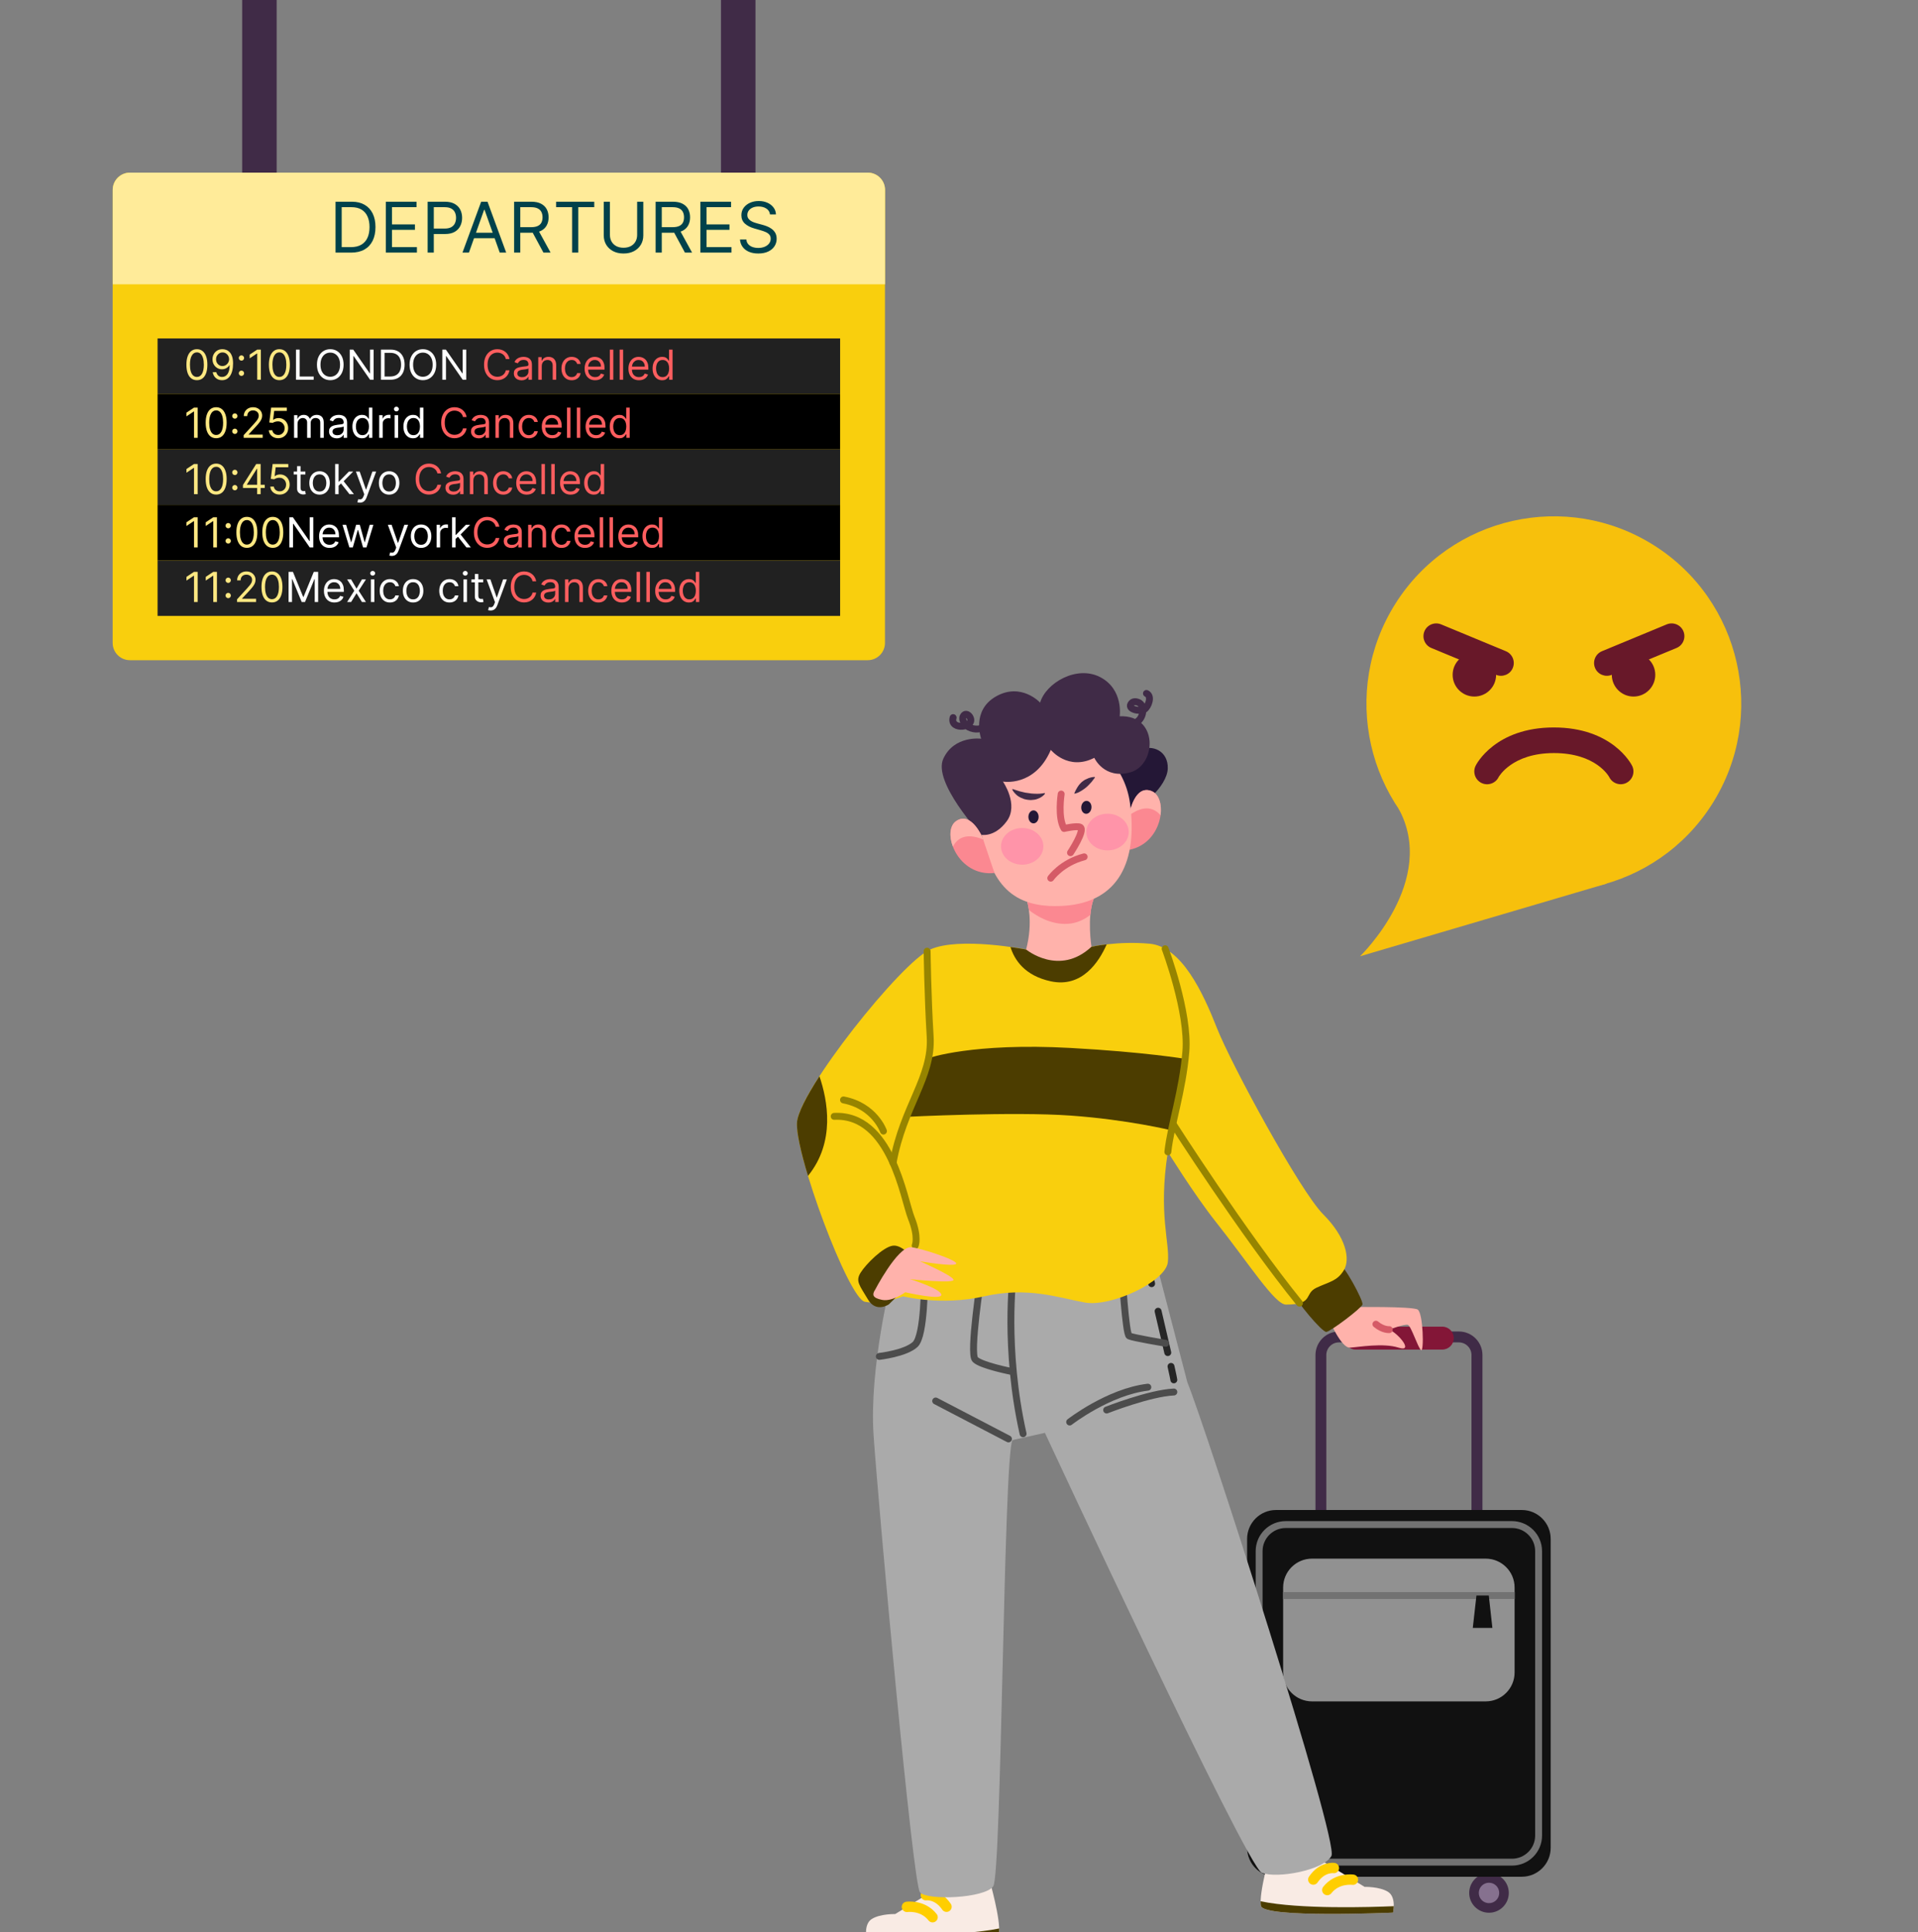 <svg width="278" height="280" viewBox="0 0 278 280" fill="none" xmlns="http://www.w3.org/2000/svg">
<rect x="0" y="0" width="278" height="280" fill="#808080" stroke="none"/>
<g clip-path="url(#clip0_7366_19772)">
<path d="M214.85 220.911H213.28V196.381C213.28 195.371 212.46 194.551 211.45 194.551H194.07C193.06 194.551 192.24 195.371 192.24 196.381V220.911H190.67V196.381C190.67 194.501 192.2 192.971 194.08 192.971H211.46C213.34 192.971 214.87 194.501 214.87 196.381V220.911H214.85Z" fill="#402B47"/>
<path d="M210.71 193.931C210.71 194.851 209.97 195.591 209.05 195.591H196.48C195.56 195.591 194.82 194.851 194.82 193.931C194.82 193.011 195.56 192.271 196.48 192.271H209.05C209.97 192.271 210.71 193.011 210.71 193.931Z" fill="#831637"/>
<path d="M189.7 277.211C191.285 277.211 192.57 275.926 192.57 274.341C192.57 272.756 191.285 271.471 189.7 271.471C188.115 271.471 186.83 272.756 186.83 274.341C186.83 275.926 188.115 277.211 189.7 277.211Z" fill="#402B47"/>
<path d="M189.7 275.821C190.517 275.821 191.18 275.159 191.18 274.341C191.18 273.524 190.517 272.861 189.7 272.861C188.882 272.861 188.22 273.524 188.22 274.341C188.22 275.159 188.882 275.821 189.7 275.821Z" fill="#86718F"/>
<path d="M215.82 277.211C217.405 277.211 218.69 275.926 218.69 274.341C218.69 272.756 217.405 271.471 215.82 271.471C214.235 271.471 212.95 272.756 212.95 274.341C212.95 275.926 214.235 277.211 215.82 277.211Z" fill="#402B47"/>
<path d="M215.82 275.821C216.637 275.821 217.3 275.159 217.3 274.341C217.3 273.524 216.637 272.861 215.82 272.861C215.002 272.861 214.34 273.524 214.34 274.341C214.34 275.159 215.002 275.821 215.82 275.821Z" fill="#86718F"/>
<path d="M220.57 218.842H184.95C182.636 218.842 180.76 220.718 180.76 223.032V267.802C180.76 270.116 182.636 271.992 184.95 271.992H220.57C222.884 271.992 224.76 270.116 224.76 267.802V223.032C224.76 220.718 222.884 218.842 220.57 218.842Z" fill="#111111"/>
<path d="M219.15 220.951H186.36C184.228 220.951 182.5 222.679 182.5 224.811V266.021C182.5 268.153 184.228 269.881 186.36 269.881H219.15C221.282 269.881 223.01 268.153 223.01 266.021V224.811C223.01 222.679 221.282 220.951 219.15 220.951Z" stroke="#727272" stroke-linecap="round" stroke-linejoin="round"/>
<path d="M215.34 225.891H190.17C187.856 225.891 185.98 227.767 185.98 230.081V242.391C185.98 244.705 187.856 246.581 190.17 246.581H215.34C217.654 246.581 219.53 244.705 219.53 242.391V230.081C219.53 227.767 217.654 225.891 215.34 225.891Z" fill="#919191"/>
<path d="M185.98 231.24H219.54" stroke="#727272" stroke-miterlimit="10"/>
<path d="M216.31 235.93H213.47L214 231.24H215.79L216.31 235.93Z" fill="#111111"/>
<path d="M143.4 272.371C143.4 272.371 145.1 278.321 144.78 280.151C144.45 281.981 125.63 281.131 125.63 281.131C125.63 281.131 125.11 278.911 126.35 278.121C127.59 277.341 129.75 277.401 129.75 277.401L136.16 273.481L143.41 272.371H143.4Z" fill="#F9EBE4"/>
<path d="M131.45 276.361C131.45 276.361 133.74 276.031 135.17 277.861" stroke="#FFCE00" stroke-width="1.5" stroke-linecap="round" stroke-linejoin="round"/>
<path d="M134.2 274.671C134.2 274.671 135.88 274.421 137.19 276.341" stroke="#FFCE00" stroke-width="1.5" stroke-linecap="round" stroke-linejoin="round"/>
<path d="M125.52 280.2C125.53 280.72 125.63 281.13 125.63 281.13C125.63 281.13 144.46 281.98 144.78 280.15C144.81 279.97 144.82 279.74 144.82 279.49C139.16 280.67 128.85 280.35 125.52 280.2Z" fill="#4C3D00"/>
<path d="M184.139 268.432C184.139 268.432 182.439 274.382 182.759 276.212C183.089 278.042 201.909 277.192 201.909 277.192C201.909 277.192 202.429 274.972 201.189 274.182C199.949 273.402 197.789 273.462 197.789 273.462L191.379 269.542L184.129 268.432H184.139Z" fill="#F9EBE4"/>
<path d="M196.099 272.422C196.099 272.422 193.809 272.092 192.379 273.922" stroke="#FFCE00" stroke-width="1.5" stroke-linecap="round" stroke-linejoin="round"/>
<path d="M193.339 270.731C193.339 270.731 191.659 270.481 190.349 272.401" stroke="#FFCE00" stroke-width="1.5" stroke-linecap="round" stroke-linejoin="round"/>
<path d="M182.719 275.551C182.719 275.801 182.719 276.031 182.759 276.211C183.089 278.041 201.909 277.191 201.909 277.191C201.909 277.191 201.999 276.781 202.019 276.261C198.689 276.401 188.379 276.731 182.719 275.551Z" fill="#4C3D00"/>
<path d="M129.19 185.491C129.19 185.491 125.96 198.251 126.62 208.011C127.28 217.771 132.29 273.031 133.34 274.251C134.39 275.471 142.74 275.121 143.96 273.381C145.19 271.641 145.45 211.151 146.75 208.711L151.45 207.661C151.45 207.661 180.71 270.551 182.89 271.421C185.06 272.291 191.83 271.071 192.98 268.981C194.13 266.891 174.69 206.611 172.1 200.341L167.86 184.041L129.2 185.491H129.19Z" fill="#AAAAAA"/>
<path d="M155.04 206.091C155.04 206.091 160.64 201.731 166.37 201.041" stroke="#4C4C4C" stroke-linecap="round" stroke-linejoin="round"/>
<path d="M160.4 204.352C160.4 204.352 166.6 201.912 170.14 201.742" stroke="#4C4C4C" stroke-linecap="round" stroke-linejoin="round"/>
<path d="M146.849 184.822C146.849 184.822 145.499 195.402 148.289 207.792" stroke="#4C4C4C" stroke-linecap="round" stroke-linejoin="round"/>
<path d="M142.22 185.002C142.22 185.002 140.48 196.162 141.35 197.032C142.22 197.902 146.61 198.762 146.61 198.762" stroke="#4C4C4C" stroke-linecap="round" stroke-linejoin="round"/>
<path d="M146.17 208.541L135.62 203.041" stroke="#4C4C4C" stroke-linecap="round" stroke-linejoin="round"/>
<path d="M133.99 185.602C133.99 185.602 134.04 193.552 132.64 194.852C131.24 196.152 127.45 196.582 127.45 196.582" stroke="#4C4C4C" stroke-linecap="round" stroke-linejoin="round"/>
<path d="M166.459 184.092C166.459 184.092 166.639 184.852 166.919 186.042" stroke="#262626" stroke-linecap="round" stroke-linejoin="round"/>
<path d="M167.859 190.031C168.329 192.031 168.839 194.221 169.259 196.031" stroke="#262626" stroke-linecap="round" stroke-linejoin="round"/>
<path d="M169.729 198.031C169.969 199.111 170.129 199.841 170.139 199.981" stroke="#262626" stroke-linecap="round" stroke-linejoin="round"/>
<path d="M162.61 184.232C162.61 184.232 163.14 193.362 163.67 193.622C164.19 193.882 168.96 194.682 168.96 194.682" stroke="#4C4C4C" stroke-linecap="round" stroke-linejoin="round"/>
<path d="M192.65 191.271C192.65 191.271 194.4 195.391 195.66 195.311C196.93 195.231 200.5 194.601 202.71 195.311C204.93 196.021 202.79 193.331 201.36 192.691C201.36 192.691 203.58 191.861 204.06 192.011C204.54 192.171 205.49 195.261 205.96 195.661C206.43 196.061 206.28 190.271 205.48 189.791C204.69 189.311 196.05 189.431 196.05 189.431L192.64 191.261L192.65 191.271Z" fill="#FFB2AB"/>
<path d="M201.37 192.702C201.37 192.702 200.47 192.782 199.43 191.912" stroke="#D55B67" stroke-linecap="round" stroke-linejoin="round"/>
<path d="M187.81 187.87C187.59 188.2 191.61 193.11 192.25 193.03C192.88 192.95 197.32 189.61 197.48 189.06C197.64 188.51 194.71 183.11 194.07 183.19C193.43 183.27 188.28 187.15 187.81 187.87Z" fill="#4C3D00"/>
<path d="M148.73 137.611C148.73 137.611 139.06 135.711 134.82 137.611C130.58 139.511 115.84 158.061 115.52 162.661C115.2 167.261 122.97 188.181 125.35 188.661C127.73 189.141 130.9 187.871 130.9 187.871C130.9 187.871 136.37 189.301 142.67 187.871C148.97 186.441 153.45 188.081 157.24 188.771C161.03 189.461 168.96 185.751 169.27 182.931C169.59 180.111 167.85 175.981 169.27 166.951C169.27 166.951 173.05 173.071 176.24 177.101C181 183.101 184.77 189.071 186.39 189.071C190.51 189.071 188.93 187.511 190.83 186.621C192.73 185.741 193.84 185.661 194.79 184.071C195.74 182.481 195.11 179.311 191.78 175.981C188.45 172.651 178.46 154.261 176.4 149.031C174.34 143.801 171.26 137.191 166.62 136.771C161.98 136.351 158.21 137.221 158.21 137.221L148.74 137.621L148.73 137.611Z" fill="#F9CF0D"/>
<path d="M128.86 189.021C128.86 189.021 126.99 190.341 125.8 188.321C124.61 186.301 123.96 185.701 124.73 184.461C125.5 183.211 128 180.711 129.43 180.531C130.86 180.351 132.64 182.671 132.64 182.671C132.64 182.671 133.22 184.911 128.85 189.021H128.86Z" fill="#4C3D00"/>
<path d="M132.65 180.521C132.65 180.521 133.2 179.311 132.09 176.531C130.98 173.761 129.16 161.391 120.91 161.791" stroke="#968400" stroke-linecap="round" stroke-linejoin="round"/>
<path d="M128.05 163.93C128.05 163.93 126.78 160.28 122.26 159.41" stroke="#968400" stroke-linecap="round" stroke-linejoin="round"/>
<path d="M170 162.852C170 162.852 180.17 178.762 188.35 188.862" stroke="#968400" stroke-linecap="round" stroke-linejoin="round"/>
<path d="M169.8 163.81C170.43 160.76 171.36 157.33 171.78 153.46C171.78 153.46 165.92 152.47 155.19 151.88C140.94 151.09 134.6 153.35 134.6 153.35C134.05 156.12 132.67 158.7 131.41 161.86C131.41 161.86 146.9 161.08 155.19 161.68C163.48 162.27 169.8 163.82 169.8 163.82V163.81Z" fill="#4C3D00"/>
<path d="M160.39 136.871C159.04 137.031 158.21 137.221 158.21 137.221L148.74 137.621C148.74 137.621 147.84 137.441 146.46 137.251C147.03 139.091 148.5 141.401 152.31 142.221C156.84 143.191 159.29 139.401 160.4 136.881L160.39 136.871Z" fill="#4C3D00"/>
<path d="M168.88 137.5C168.88 137.5 172.36 146.73 171.88 152.43C171.4 158.14 169.73 162.9 169.27 166.94" stroke="#968400" stroke-linecap="round" stroke-linejoin="round"/>
<path d="M134.38 137.852C134.38 137.852 134.46 144.282 134.82 150.222C135.18 156.162 130.91 160.322 129.44 168.552" stroke="#968400" stroke-linecap="round" stroke-linejoin="round"/>
<path d="M117.12 170.41C121.11 165.51 119.96 159.45 118.77 155.98C116.9 158.87 115.62 161.34 115.52 162.66C115.42 164.07 116.08 167 117.11 170.41H117.12Z" fill="#4C3D00"/>
<path d="M126.77 187.052C126.77 187.052 130.03 180.742 131.99 180.762C133.11 180.772 138.76 182.602 138.6 183.132C138.44 183.672 133.34 182.792 133.34 182.792C133.34 182.792 137.9 184.792 138.2 185.442C138.51 186.092 131.88 185.382 131.88 185.382C131.88 185.382 136.33 186.742 136.44 187.632C136.55 188.522 131.21 187.282 131.21 187.282C131.21 187.282 129.34 188.682 127.86 188.392C126.38 188.102 126.46 187.582 126.77 187.032V187.052Z" fill="#FFB2AB"/>
<path d="M148.89 130.71C148.89 130.71 149.8 133.53 148.73 137.61C148.73 137.61 153.53 141.57 158.2 137.21C158.2 137.21 157.51 132.9 158.53 130.26L148.89 130.71Z" fill="#FFB2AB"/>
<path d="M149.13 131.89C150.27 132.78 152.32 134.02 154.72 133.89C156.08 133.82 157.18 133.26 158.04 132.59C158.12 131.77 158.26 130.96 158.53 130.27L148.89 130.72C148.89 130.72 149.03 131.14 149.13 131.89Z" fill="#FB8891"/>
<path d="M165.22 108.68C167.04 107.85 169.34 108.84 169.26 111.38C169.18 113.92 165.28 117.56 163.21 117C161.14 116.45 161.14 110.86 161.14 110.86L165.22 108.68Z" fill="#241736"/>
<path d="M163.21 123.23L163.73 117.82C163.73 117.82 164.46 113.64 166.94 114.66C169.42 115.67 168.56 122.59 163.21 123.24V123.23Z" fill="#FB8891"/>
<path d="M166.94 114.66C164.46 113.65 163.73 117.82 163.73 117.82L163.7 118.14C165.95 116.53 167.37 117.17 168.21 118.16C168.43 116.56 167.98 115.09 166.94 114.67V114.66Z" fill="#FFB2AB"/>
<path d="M151.35 106.861C157.93 105.831 163 110.471 163.79 116.451C164.9 124.771 162.2 130.721 154.28 131.271C146.35 131.821 143.74 127.621 142.39 121.361C141.04 115.101 142.71 108.201 151.35 106.851V106.861Z" fill="#FFB2AB"/>
<path d="M153.81 115.08C153.81 115.08 153.27 118.47 154.23 120.07C154.23 120.07 156.1 119.64 156.57 119.89C157.33 120.31 155.16 123.58 155.16 123.58" stroke="#D55B67" stroke-linecap="round" stroke-linejoin="round"/>
<path d="M150.54 118.389C150.54 118.909 150.21 119.329 149.8 119.329C149.39 119.329 149.06 118.909 149.06 118.389C149.06 117.869 149.39 117.449 149.8 117.449C150.21 117.449 150.54 117.869 150.54 118.389Z" fill="#241736"/>
<path d="M158.2 117.06C158.16 117.58 157.8 117.97 157.39 117.94C156.98 117.91 156.68 117.47 156.72 116.95C156.76 116.43 157.12 116.04 157.53 116.07C157.94 116.1 158.24 116.54 158.2 117.06Z" fill="#241736"/>
<path d="M152.3 127.27C152.3 127.27 153.85 125.05 157.14 124.18" stroke="#D55B67" stroke-linecap="round" stroke-linejoin="round"/>
<path d="M148.16 125.32C149.855 125.32 151.23 124.129 151.23 122.66C151.23 121.191 149.855 120 148.16 120C146.464 120 145.09 121.191 145.09 122.66C145.09 124.129 146.464 125.32 148.16 125.32Z" fill="#FF94A9"/>
<path d="M160.53 123.25C162.225 123.25 163.6 122.059 163.6 120.59C163.6 119.121 162.225 117.93 160.53 117.93C158.834 117.93 157.46 119.121 157.46 120.59C157.46 122.059 158.834 123.25 160.53 123.25Z" fill="#FF94A9"/>
<path d="M151.48 115C151.48 115 151.47 115.02 151.44 115.06C151.41 115.1 151.37 115.16 151.31 115.21C151.19 115.34 151.01 115.48 150.77 115.61C150.65 115.67 150.52 115.73 150.38 115.78C150.24 115.83 150.09 115.88 149.93 115.9C149.77 115.92 149.61 115.94 149.44 115.95C149.27 115.95 149.11 115.93 148.94 115.91C148.78 115.88 148.61 115.86 148.45 115.81C148.3 115.76 148.15 115.7 148 115.63C147.86 115.57 147.73 115.48 147.6 115.41C147.48 115.34 147.37 115.23 147.28 115.15C146.89 114.8 146.72 114.44 146.72 114.44L146.76 114.35C146.76 114.35 147.05 114.44 147.47 114.58C147.68 114.66 147.93 114.72 148.2 114.78C148.34 114.81 148.48 114.84 148.62 114.88C148.76 114.91 148.91 114.92 149.06 114.94C149.35 115 149.65 115.02 149.93 115.03C150.21 115.06 150.47 115.03 150.69 115.03C150.91 115 151.1 115 151.22 114.97C151.35 114.95 151.42 114.93 151.42 114.93L151.45 115.03L151.48 115Z" fill="#402B47"/>
<path d="M155.73 114.93C155.73 114.93 155.74 114.91 155.76 114.87C155.78 114.84 155.8 114.77 155.83 114.72C155.88 114.61 155.96 114.43 156.06 114.28C156.11 114.19 156.15 114.1 156.21 114.03C156.27 113.96 156.32 113.85 156.38 113.78C156.44 113.7 156.51 113.63 156.58 113.55C156.65 113.47 156.73 113.4 156.8 113.33C156.97 113.21 157.13 113.07 157.32 112.98C157.41 112.93 157.52 112.89 157.61 112.85C157.7 112.8 157.8 112.77 157.89 112.74C158.26 112.61 158.64 112.6 158.64 112.6L158.72 112.66C158.72 112.66 158.58 112.86 158.36 113.14C158.25 113.29 158.11 113.45 157.95 113.61C157.79 113.77 157.63 113.96 157.44 114.11C157.25 114.26 157.06 114.41 156.86 114.53C156.67 114.66 156.48 114.75 156.32 114.84C156.15 114.91 156.01 114.97 155.9 114.99C155.79 115.02 155.74 115.03 155.74 115.03L155.72 114.93H155.73Z" fill="#402B47"/>
<path d="M142.21 120.981C142.21 120.981 144.14 121.431 145.92 119.021C147.7 116.611 145.37 113.271 145.37 113.271C145.37 113.271 149.97 114.111 152.31 108.681C152.31 108.681 154.81 111.771 158.61 109.831C158.61 109.831 160.04 113.001 163.84 111.931C167.64 110.861 167.96 103.571 162.29 103.811C162.29 103.811 162.88 99.931 159.48 98.141C156.07 96.361 151.59 98.971 150.76 101.831C150.76 101.831 148.03 98.861 144.38 100.921C140.73 102.981 142.21 107.061 142.21 107.061C142.21 107.061 138.31 106.541 136.73 109.951C135.14 113.361 142.21 120.981 142.21 120.981Z" fill="#402B47"/>
<path d="M142.67 105.231C142.08 105.901 140.85 105.711 140.17 105.231C139.81 104.951 139.34 104.281 139.62 103.801C139.86 103.361 140.25 103.481 140.53 103.841C141.6 105.461 137.6 105.941 138.15 104.001" stroke="#402B47" stroke-linecap="round" stroke-linejoin="round"/>
<path d="M163.4 104.99C164.43 104.99 165.3 104.55 165.58 103.48C165.7 102.96 165.7 102.29 165.22 101.93C164.9 101.69 164.31 101.57 164.03 101.89C163.2 102.8 165.3 103.2 165.89 102.8C166.44 102.4 167.04 100.9 166.17 100.5" stroke="#402B47" stroke-linecap="round" stroke-linejoin="round"/>
<path d="M144.14 126.52L142.4 121.37C142.4 121.37 140.74 117.47 138.56 119.02C136.38 120.57 138.79 127.11 144.15 126.52H144.14Z" fill="#FB8891"/>
<path d="M142.5 121.661L142.4 121.361C142.4 121.361 140.74 117.461 138.56 119.011C137.65 119.661 137.54 121.191 138.12 122.701C138.71 121.551 139.95 120.611 142.5 121.661Z" fill="#FFB2AB"/>
<path d="M125.77 25.02H18.83C17.449 25.02 16.33 26.139 16.33 27.52V93.18C16.33 94.56 17.449 95.68 18.83 95.68H125.77C127.151 95.68 128.27 94.56 128.27 93.18V27.52C128.27 26.139 127.151 25.02 125.77 25.02Z" fill="#F9CF0D"/>
<path d="M121.77 49.051H22.84V57.091H121.77V49.051Z" fill="#212121"/>
<path d="M121.77 57.09H22.84V65.13H121.77V57.09Z" fill="black"/>
<path d="M121.77 65.131H22.84V73.171H121.77V65.131Z" fill="#212121"/>
<path d="M121.77 73.182H22.84V81.222H121.77V73.182Z" fill="black"/>
<path d="M121.77 81.221H22.84V89.261H121.77V81.221Z" fill="#212121"/>
<path d="M37.6 0V29.36" stroke="#402B47" stroke-width="5" stroke-miterlimit="10"/>
<path d="M107 0V29.36" stroke="#402B47" stroke-width="5" stroke-miterlimit="10"/>
<path d="M125.77 25.02H18.84C17.46 25.02 16.34 26.14 16.34 27.52V41.2H128.28V27.52C128.28 26.14 127.16 25.02 125.78 25.02H125.77Z" fill="#FFEB99"/>
<path d="M50.909 36.609H48.633V29.235H51.01C51.725 29.235 52.337 29.383 52.846 29.678C53.355 29.971 53.745 30.392 54.017 30.942C54.288 31.489 54.423 32.144 54.423 32.908C54.423 33.676 54.287 34.337 54.013 34.892C53.739 35.444 53.341 35.869 52.817 36.166C52.294 36.462 51.658 36.609 50.909 36.609ZM49.526 35.817H50.851C51.461 35.817 51.966 35.7 52.367 35.464C52.768 35.229 53.067 34.894 53.264 34.46C53.461 34.025 53.559 33.508 53.559 32.908C53.559 32.312 53.462 31.8 53.267 31.37C53.073 30.938 52.783 30.607 52.396 30.376C52.01 30.143 51.528 30.027 50.952 30.027H49.526V35.817ZM55.921 36.609V29.235H60.372V30.027H56.814V32.519H60.142V33.311H56.814V35.817H60.43V36.609H55.921ZM61.982 36.609V29.235H64.473C65.052 29.235 65.525 29.339 65.892 29.548C66.262 29.755 66.535 30.034 66.713 30.387C66.891 30.74 66.98 31.134 66.98 31.568C66.98 32.003 66.891 32.398 66.713 32.753C66.538 33.108 66.267 33.391 65.899 33.603C65.532 33.812 65.061 33.916 64.488 33.916H62.702V33.124H64.459C64.855 33.124 65.173 33.055 65.413 32.919C65.653 32.782 65.827 32.597 65.935 32.364C66.046 32.129 66.101 31.863 66.101 31.568C66.101 31.273 66.046 31.009 65.935 30.776C65.827 30.543 65.652 30.361 65.41 30.229C65.167 30.094 64.846 30.027 64.445 30.027H62.875V36.609H61.982ZM67.968 36.609H67.032L69.74 29.235H70.662L73.369 36.609H72.433L70.229 30.401H70.172L67.968 36.609ZM68.314 33.729H72.087V34.521H68.314V33.729ZM74.518 36.609V29.235H77.01C77.586 29.235 78.059 29.333 78.428 29.53C78.798 29.724 79.072 29.992 79.249 30.333C79.427 30.674 79.516 31.062 79.516 31.496C79.516 31.931 79.427 32.316 79.249 32.652C79.072 32.988 78.799 33.252 78.432 33.444C78.065 33.634 77.596 33.729 77.024 33.729H75.008V32.922H76.995C77.389 32.922 77.706 32.864 77.946 32.749C78.188 32.634 78.364 32.471 78.472 32.26C78.582 32.046 78.637 31.791 78.637 31.496C78.637 31.201 78.582 30.943 78.472 30.722C78.361 30.501 78.185 30.331 77.942 30.211C77.7 30.088 77.379 30.027 76.981 30.027H75.411V36.609H74.518ZM77.989 33.297L79.804 36.609H78.767L76.981 33.297H77.989ZM80.601 30.027V29.235H86.132V30.027H83.813V36.609H82.92V30.027H80.601ZM92.349 29.235H93.242V34.118C93.242 34.622 93.124 35.072 92.886 35.468C92.651 35.862 92.318 36.172 91.888 36.401C91.459 36.626 90.955 36.739 90.376 36.739C89.798 36.739 89.293 36.626 88.864 36.401C88.434 36.172 88.1 35.862 87.863 35.468C87.627 35.072 87.51 34.622 87.51 34.118V29.235H88.403V34.046C88.403 34.406 88.482 34.726 88.641 35.007C88.799 35.285 89.025 35.505 89.317 35.666C89.613 35.824 89.966 35.904 90.376 35.904C90.787 35.904 91.139 35.824 91.435 35.666C91.73 35.505 91.956 35.285 92.112 35.007C92.27 34.726 92.349 34.406 92.349 34.046V29.235ZM95.026 36.609V29.235H97.517C98.094 29.235 98.567 29.333 98.936 29.53C99.306 29.724 99.58 29.992 99.757 30.333C99.935 30.674 100.024 31.062 100.024 31.496C100.024 31.931 99.935 32.316 99.757 32.652C99.58 32.988 99.307 33.252 98.94 33.444C98.573 33.634 98.103 33.729 97.532 33.729H95.515V32.922H97.503C97.897 32.922 98.214 32.864 98.454 32.749C98.696 32.634 98.871 32.471 98.98 32.26C99.09 32.046 99.145 31.791 99.145 31.496C99.145 31.201 99.09 30.943 98.98 30.722C98.869 30.501 98.693 30.331 98.45 30.211C98.208 30.088 97.887 30.027 97.489 30.027H95.919V36.609H95.026ZM98.497 33.297L100.312 36.609H99.275L97.489 33.297H98.497ZM101.512 36.609V29.235H105.962V30.027H102.405V32.519H105.732V33.311H102.405V35.817H106.02V36.609H101.512ZM111.605 31.078C111.562 30.714 111.387 30.43 111.079 30.229C110.772 30.027 110.395 29.926 109.949 29.926C109.622 29.926 109.336 29.979 109.092 30.085C108.849 30.19 108.659 30.335 108.523 30.52C108.388 30.705 108.321 30.915 108.321 31.151C108.321 31.347 108.368 31.517 108.461 31.658C108.557 31.797 108.68 31.914 108.829 32.008C108.978 32.099 109.134 32.174 109.297 32.234C109.46 32.292 109.61 32.339 109.747 32.375L110.496 32.576C110.688 32.627 110.902 32.696 111.137 32.785C111.374 32.874 111.601 32.995 111.817 33.149C112.036 33.3 112.216 33.495 112.358 33.732C112.499 33.97 112.57 34.262 112.57 34.607C112.57 35.006 112.466 35.366 112.257 35.688C112.05 36.009 111.748 36.265 111.349 36.455C110.953 36.644 110.472 36.739 109.905 36.739C109.377 36.739 108.92 36.654 108.533 36.483C108.149 36.313 107.847 36.075 107.626 35.77C107.408 35.465 107.284 35.111 107.255 34.708H108.177C108.201 34.987 108.295 35.217 108.458 35.4C108.623 35.58 108.832 35.714 109.084 35.803C109.339 35.889 109.612 35.932 109.905 35.932C110.246 35.932 110.552 35.877 110.824 35.767C111.095 35.654 111.31 35.498 111.468 35.299C111.627 35.097 111.706 34.862 111.706 34.593C111.706 34.348 111.637 34.149 111.501 33.995C111.364 33.842 111.184 33.717 110.96 33.621C110.737 33.525 110.496 33.441 110.237 33.369L109.329 33.109C108.753 32.944 108.297 32.707 107.961 32.4C107.625 32.093 107.457 31.691 107.457 31.194C107.457 30.781 107.568 30.421 107.792 30.113C108.017 29.804 108.32 29.564 108.699 29.393C109.081 29.22 109.507 29.134 109.977 29.134C110.453 29.134 110.875 29.219 111.245 29.39C111.615 29.558 111.907 29.788 112.123 30.081C112.342 30.374 112.457 30.706 112.469 31.078H111.605Z" fill="#00424B"/>
<path d="M28.538 55.099C28.217 55.099 27.943 55.011 27.717 54.836C27.49 54.66 27.317 54.404 27.198 54.07C27.078 53.734 27.019 53.329 27.019 52.854C27.019 52.381 27.078 51.978 27.198 51.644C27.319 51.308 27.492 51.052 27.719 50.875C27.946 50.697 28.22 50.608 28.538 50.608C28.857 50.608 29.13 50.697 29.356 50.875C29.583 51.052 29.757 51.308 29.876 51.644C29.997 51.978 30.058 52.381 30.058 52.854C30.058 53.329 29.998 53.734 29.879 54.07C29.759 54.404 29.586 54.66 29.36 54.836C29.134 55.011 28.86 55.099 28.538 55.099ZM28.538 54.629C28.857 54.629 29.105 54.476 29.281 54.168C29.457 53.861 29.546 53.423 29.546 52.854C29.546 52.475 29.505 52.153 29.424 51.887C29.344 51.621 29.229 51.418 29.078 51.279C28.929 51.139 28.749 51.069 28.538 51.069C28.222 51.069 27.976 51.225 27.798 51.537C27.62 51.847 27.531 52.286 27.531 52.854C27.531 53.232 27.571 53.554 27.65 53.818C27.73 54.083 27.845 54.284 27.994 54.422C28.145 54.56 28.326 54.629 28.538 54.629ZM32.26 50.608C32.44 50.61 32.619 50.644 32.798 50.711C32.977 50.778 33.141 50.889 33.289 51.044C33.437 51.197 33.556 51.407 33.645 51.673C33.735 51.939 33.78 52.273 33.78 52.674C33.78 53.063 33.743 53.408 33.669 53.709C33.596 54.01 33.491 54.263 33.353 54.469C33.217 54.675 33.05 54.832 32.854 54.939C32.659 55.045 32.438 55.099 32.192 55.099C31.947 55.099 31.729 55.05 31.537 54.954C31.346 54.855 31.19 54.72 31.067 54.546C30.946 54.371 30.869 54.168 30.835 53.938H31.355C31.402 54.138 31.496 54.304 31.635 54.435C31.776 54.565 31.962 54.629 32.192 54.629C32.529 54.629 32.795 54.482 32.99 54.188C33.187 53.893 33.285 53.477 33.285 52.939H33.251C33.171 53.059 33.076 53.162 32.967 53.248C32.857 53.335 32.736 53.402 32.602 53.449C32.468 53.496 32.326 53.52 32.175 53.52C31.925 53.52 31.695 53.458 31.486 53.334C31.278 53.209 31.111 53.037 30.986 52.819C30.863 52.6 30.801 52.35 30.801 52.068C30.801 51.801 30.86 51.556 30.98 51.334C31.101 51.111 31.27 50.933 31.488 50.8C31.707 50.668 31.964 50.604 32.26 50.608ZM32.26 51.078C32.081 51.078 31.92 51.123 31.776 51.212C31.634 51.301 31.52 51.42 31.437 51.571C31.354 51.72 31.313 51.886 31.313 52.068C31.313 52.25 31.353 52.416 31.432 52.566C31.513 52.714 31.624 52.832 31.763 52.92C31.904 53.007 32.064 53.05 32.243 53.05C32.379 53.05 32.504 53.024 32.621 52.971C32.738 52.917 32.84 52.844 32.926 52.751C33.014 52.657 33.084 52.551 33.133 52.433C33.183 52.314 33.208 52.189 33.208 52.06C33.208 51.889 33.167 51.729 33.084 51.58C33.003 51.43 32.891 51.309 32.747 51.217C32.605 51.124 32.443 51.078 32.26 51.078ZM34.995 54.48C34.89 54.48 34.799 54.442 34.724 54.367C34.648 54.291 34.611 54.201 34.611 54.096C34.611 53.99 34.648 53.9 34.724 53.825C34.799 53.749 34.89 53.712 34.995 53.712C35.1 53.712 35.191 53.749 35.266 53.825C35.341 53.9 35.379 53.99 35.379 54.096C35.379 54.165 35.361 54.23 35.326 54.288C35.291 54.346 35.245 54.393 35.187 54.429C35.13 54.463 35.066 54.48 34.995 54.48ZM34.995 52.269C34.89 52.269 34.799 52.231 34.724 52.156C34.648 52.08 34.611 51.99 34.611 51.885C34.611 51.779 34.648 51.689 34.724 51.614C34.799 51.538 34.89 51.501 34.995 51.501C35.1 51.501 35.191 51.538 35.266 51.614C35.341 51.689 35.379 51.779 35.379 51.885C35.379 51.954 35.361 52.018 35.326 52.077C35.291 52.135 35.245 52.182 35.187 52.218C35.13 52.252 35.066 52.269 34.995 52.269ZM37.811 50.668V55.039H37.282V51.223H37.256L36.189 51.932V51.394L37.282 50.668H37.811ZM40.494 55.099C40.172 55.099 39.898 55.011 39.672 54.836C39.446 54.66 39.273 54.404 39.153 54.07C39.034 53.734 38.974 53.329 38.974 52.854C38.974 52.381 39.034 51.978 39.153 51.644C39.274 51.308 39.448 51.052 39.674 50.875C39.902 50.697 40.175 50.608 40.494 50.608C40.812 50.608 41.085 50.697 41.311 50.875C41.539 51.052 41.712 51.308 41.832 51.644C41.953 51.978 42.013 52.381 42.013 52.854C42.013 53.329 41.953 53.734 41.834 54.07C41.715 54.404 41.542 54.66 41.315 54.836C41.089 55.011 40.815 55.099 40.494 55.099ZM40.494 54.629C40.812 54.629 41.06 54.476 41.236 54.168C41.413 53.861 41.501 53.423 41.501 52.854C41.501 52.475 41.461 52.153 41.379 51.887C41.3 51.621 41.184 51.418 41.034 51.279C40.884 51.139 40.704 51.069 40.494 51.069C40.178 51.069 39.931 51.225 39.753 51.537C39.575 51.847 39.486 52.286 39.486 52.854C39.486 53.232 39.526 53.554 39.606 53.818C39.686 54.083 39.8 54.284 39.95 54.422C40.1 54.56 40.282 54.629 40.494 54.629Z" fill="#FFE882"/>
<path d="M42.901 55.039V50.668H43.43V54.569H45.462V55.039H42.901ZM49.8 52.854C49.8 53.315 49.716 53.713 49.55 54.049C49.383 54.385 49.155 54.644 48.865 54.826C48.575 55.008 48.243 55.099 47.87 55.099C47.497 55.099 47.166 55.008 46.876 54.826C46.585 54.644 46.357 54.385 46.191 54.049C46.024 53.713 45.941 53.315 45.941 52.854C45.941 52.393 46.024 51.994 46.191 51.658C46.357 51.323 46.585 51.064 46.876 50.882C47.166 50.7 47.497 50.608 47.87 50.608C48.243 50.608 48.575 50.7 48.865 50.882C49.155 51.064 49.383 51.323 49.55 51.658C49.716 51.994 49.8 52.393 49.8 52.854ZM49.287 52.854C49.287 52.475 49.224 52.156 49.097 51.895C48.972 51.635 48.802 51.438 48.587 51.304C48.374 51.17 48.135 51.103 47.87 51.103C47.605 51.103 47.366 51.17 47.151 51.304C46.938 51.438 46.767 51.635 46.641 51.895C46.516 52.156 46.453 52.475 46.453 52.854C46.453 53.232 46.516 53.551 46.641 53.812C46.767 54.072 46.938 54.269 47.151 54.403C47.366 54.537 47.605 54.604 47.87 54.604C48.135 54.604 48.374 54.537 48.587 54.403C48.802 54.269 48.972 54.072 49.097 53.812C49.224 53.551 49.287 53.232 49.287 52.854ZM54.156 50.668V55.039H53.643L51.261 51.607H51.219V55.039H50.69V50.668H51.202L53.592 54.108H53.635V50.668H54.156ZM56.563 55.039H55.215V50.668H56.623C57.047 50.668 57.41 50.756 57.712 50.931C58.013 51.104 58.245 51.354 58.405 51.68C58.566 52.004 58.646 52.393 58.646 52.845C58.646 53.3 58.565 53.692 58.403 54.021C58.241 54.348 58.005 54.6 57.695 54.777C57.384 54.952 57.007 55.039 56.563 55.039ZM55.744 54.569H56.529C56.891 54.569 57.19 54.5 57.428 54.36C57.665 54.221 57.843 54.023 57.959 53.765C58.076 53.507 58.134 53.201 58.134 52.845C58.134 52.492 58.077 52.188 57.961 51.934C57.846 51.678 57.674 51.481 57.445 51.345C57.216 51.207 56.931 51.138 56.589 51.138H55.744V54.569ZM63.222 52.854C63.222 53.315 63.139 53.713 62.972 54.049C62.806 54.385 62.578 54.644 62.287 54.826C61.997 55.008 61.666 55.099 61.293 55.099C60.92 55.099 60.589 55.008 60.298 54.826C60.008 54.644 59.78 54.385 59.613 54.049C59.447 53.713 59.364 53.315 59.364 52.854C59.364 52.393 59.447 51.994 59.613 51.658C59.78 51.323 60.008 51.064 60.298 50.882C60.589 50.7 60.92 50.608 61.293 50.608C61.666 50.608 61.997 50.7 62.287 50.882C62.578 51.064 62.806 51.323 62.972 51.658C63.139 51.994 63.222 52.393 63.222 52.854ZM62.71 52.854C62.71 52.475 62.647 52.156 62.52 51.895C62.395 51.635 62.225 51.438 62.01 51.304C61.797 51.17 61.557 51.103 61.293 51.103C61.028 51.103 60.788 51.17 60.574 51.304C60.36 51.438 60.19 51.635 60.064 51.895C59.938 52.156 59.876 52.475 59.876 52.854C59.876 53.232 59.938 53.551 60.064 53.812C60.19 54.072 60.36 54.269 60.574 54.403C60.788 54.537 61.028 54.604 61.293 54.604C61.557 54.604 61.797 54.537 62.01 54.403C62.225 54.269 62.395 54.072 62.52 53.812C62.647 53.551 62.71 53.232 62.71 52.854ZM67.578 50.668V55.039H67.066L64.684 51.607H64.641V55.039H64.112V50.668H64.624L67.015 54.108H67.058V50.668H67.578Z" fill="white"/>
<path d="M73.845 52.034H73.316C73.284 51.882 73.23 51.748 73.151 51.633C73.074 51.518 72.981 51.421 72.87 51.343C72.76 51.263 72.638 51.203 72.504 51.163C72.371 51.123 72.231 51.103 72.086 51.103C71.822 51.103 71.582 51.17 71.367 51.304C71.154 51.438 70.984 51.635 70.857 51.895C70.732 52.156 70.669 52.475 70.669 52.854C70.669 53.232 70.732 53.551 70.857 53.812C70.984 54.072 71.154 54.269 71.367 54.403C71.582 54.537 71.822 54.604 72.086 54.604C72.231 54.604 72.371 54.584 72.504 54.544C72.638 54.504 72.76 54.445 72.87 54.367C72.981 54.287 73.074 54.19 73.151 54.074C73.23 53.958 73.284 53.824 73.316 53.673H73.845C73.805 53.897 73.732 54.096 73.627 54.273C73.522 54.449 73.391 54.599 73.234 54.723C73.078 54.846 72.902 54.939 72.707 55.003C72.514 55.067 72.307 55.099 72.086 55.099C71.713 55.099 71.382 55.008 71.092 54.826C70.801 54.644 70.573 54.385 70.407 54.049C70.24 53.713 70.157 53.315 70.157 52.854C70.157 52.393 70.24 51.994 70.407 51.658C70.573 51.323 70.801 51.064 71.092 50.882C71.382 50.7 71.713 50.608 72.086 50.608C72.307 50.608 72.514 50.64 72.707 50.704C72.902 50.769 73.078 50.862 73.234 50.986C73.391 51.108 73.522 51.258 73.627 51.434C73.732 51.609 73.805 51.809 73.845 52.034ZM75.597 55.116C75.389 55.116 75.2 55.077 75.031 54.998C74.862 54.919 74.727 54.804 74.628 54.655C74.528 54.504 74.478 54.322 74.478 54.108C74.478 53.921 74.515 53.769 74.589 53.652C74.663 53.534 74.762 53.441 74.886 53.374C75.01 53.307 75.146 53.258 75.296 53.225C75.446 53.191 75.598 53.164 75.75 53.144C75.949 53.118 76.111 53.099 76.235 53.086C76.36 53.072 76.451 53.048 76.508 53.016C76.566 52.983 76.595 52.926 76.595 52.845V52.828C76.595 52.617 76.538 52.454 76.422 52.337C76.309 52.221 76.136 52.162 75.904 52.162C75.663 52.162 75.475 52.215 75.338 52.32C75.202 52.425 75.106 52.538 75.05 52.657L74.572 52.486C74.657 52.287 74.771 52.132 74.914 52.021C75.057 51.909 75.214 51.831 75.383 51.786C75.554 51.741 75.722 51.718 75.887 51.718C75.992 51.718 76.113 51.731 76.25 51.757C76.388 51.781 76.521 51.831 76.649 51.908C76.778 51.985 76.886 52.101 76.971 52.256C77.056 52.411 77.099 52.619 77.099 52.879V55.039H76.595V54.595H76.57C76.536 54.666 76.479 54.742 76.399 54.824C76.319 54.905 76.213 54.974 76.081 55.031C75.949 55.087 75.787 55.116 75.597 55.116ZM75.673 54.663C75.873 54.663 76.04 54.624 76.177 54.546C76.315 54.468 76.419 54.367 76.489 54.243C76.56 54.119 76.595 53.989 76.595 53.852V53.391C76.574 53.417 76.527 53.441 76.454 53.462C76.383 53.482 76.301 53.5 76.207 53.515C76.114 53.529 76.024 53.542 75.936 53.554C75.849 53.564 75.779 53.572 75.725 53.579C75.594 53.596 75.471 53.624 75.358 53.663C75.245 53.7 75.154 53.756 75.084 53.831C75.016 53.905 74.982 54.006 74.982 54.134C74.982 54.309 75.047 54.441 75.176 54.531C75.307 54.619 75.473 54.663 75.673 54.663ZM78.522 53.067V55.039H78.018V51.761H78.505V52.273H78.548C78.624 52.107 78.741 51.973 78.898 51.872C79.054 51.769 79.256 51.718 79.504 51.718C79.726 51.718 79.92 51.764 80.086 51.855C80.253 51.944 80.382 52.081 80.475 52.265C80.567 52.447 80.614 52.677 80.614 52.956V55.039H80.11V52.99C80.11 52.733 80.043 52.532 79.909 52.388C79.775 52.243 79.592 52.171 79.359 52.171C79.198 52.171 79.054 52.206 78.927 52.275C78.802 52.345 78.703 52.447 78.631 52.58C78.558 52.714 78.522 52.876 78.522 53.067ZM82.866 55.107C82.558 55.107 82.294 55.035 82.072 54.89C81.85 54.745 81.679 54.545 81.56 54.29C81.44 54.035 81.38 53.744 81.38 53.417C81.38 53.084 81.442 52.79 81.564 52.536C81.688 52.279 81.86 52.08 82.08 51.936C82.302 51.791 82.561 51.718 82.857 51.718C83.088 51.718 83.295 51.761 83.48 51.846C83.665 51.932 83.817 52.051 83.935 52.205C84.053 52.358 84.126 52.538 84.155 52.743H83.651C83.613 52.593 83.527 52.461 83.395 52.346C83.264 52.229 83.088 52.171 82.866 52.171C82.669 52.171 82.497 52.222 82.349 52.324C82.203 52.425 82.088 52.568 82.006 52.753C81.924 52.937 81.884 53.152 81.884 53.4C81.884 53.653 81.924 53.874 82.004 54.062C82.085 54.249 82.198 54.395 82.345 54.499C82.493 54.603 82.666 54.655 82.866 54.655C82.997 54.655 83.115 54.632 83.222 54.587C83.329 54.541 83.419 54.476 83.493 54.39C83.567 54.305 83.62 54.202 83.651 54.083H84.155C84.126 54.276 84.056 54.451 83.944 54.606C83.832 54.76 83.685 54.882 83.502 54.973C83.32 55.062 83.108 55.107 82.866 55.107ZM86.266 55.107C85.95 55.107 85.677 55.038 85.448 54.898C85.221 54.757 85.045 54.561 84.921 54.309C84.799 54.056 84.737 53.761 84.737 53.426C84.737 53.09 84.799 52.794 84.921 52.538C85.045 52.28 85.217 52.08 85.438 51.936C85.659 51.791 85.918 51.718 86.214 51.718C86.385 51.718 86.554 51.747 86.72 51.804C86.887 51.861 87.038 51.953 87.175 52.081C87.311 52.208 87.42 52.376 87.501 52.585C87.582 52.794 87.623 53.051 87.623 53.357V53.571H85.096V53.135H87.111C87.111 52.95 87.074 52.785 87 52.64C86.927 52.495 86.823 52.38 86.688 52.297C86.554 52.213 86.397 52.171 86.214 52.171C86.014 52.171 85.84 52.221 85.694 52.32C85.548 52.418 85.437 52.546 85.359 52.704C85.28 52.862 85.241 53.032 85.241 53.212V53.502C85.241 53.75 85.284 53.96 85.369 54.132C85.456 54.303 85.576 54.433 85.73 54.523C85.883 54.611 86.062 54.655 86.266 54.655C86.398 54.655 86.517 54.636 86.624 54.599C86.732 54.561 86.825 54.504 86.904 54.429C86.982 54.352 87.042 54.257 87.085 54.143L87.572 54.279C87.52 54.444 87.434 54.59 87.314 54.715C87.192 54.838 87.043 54.935 86.865 55.005C86.687 55.073 86.487 55.107 86.266 55.107ZM88.893 50.668V55.039H88.389V50.668H88.893ZM90.319 50.668V55.039H89.815V50.668H90.319ZM92.616 55.107C92.3 55.107 92.028 55.038 91.799 54.898C91.571 54.757 91.395 54.561 91.271 54.309C91.149 54.056 91.088 53.761 91.088 53.426C91.088 53.09 91.149 52.794 91.271 52.538C91.395 52.28 91.567 52.08 91.788 51.936C92.01 51.791 92.269 51.718 92.565 51.718C92.736 51.718 92.904 51.747 93.07 51.804C93.237 51.861 93.389 51.953 93.525 52.081C93.662 52.208 93.771 52.376 93.852 52.585C93.933 52.794 93.973 53.051 93.973 53.357V53.571H91.446V53.135H93.461C93.461 52.95 93.424 52.785 93.35 52.64C93.278 52.495 93.174 52.38 93.038 52.297C92.905 52.213 92.747 52.171 92.565 52.171C92.364 52.171 92.191 52.221 92.044 52.32C91.899 52.418 91.787 52.546 91.709 52.704C91.631 52.862 91.591 53.032 91.591 53.212V53.502C91.591 53.75 91.634 53.96 91.72 54.132C91.806 54.303 91.927 54.433 92.08 54.523C92.234 54.611 92.412 54.655 92.616 54.655C92.748 54.655 92.868 54.636 92.975 54.599C93.083 54.561 93.176 54.504 93.254 54.429C93.332 54.352 93.393 54.257 93.436 54.143L93.922 54.279C93.871 54.444 93.785 54.59 93.664 54.715C93.543 54.838 93.394 54.935 93.216 55.005C93.038 55.073 92.838 55.107 92.616 55.107ZM95.977 55.107C95.704 55.107 95.463 55.038 95.254 54.9C95.045 54.761 94.881 54.565 94.763 54.311C94.645 54.057 94.586 53.756 94.586 53.408C94.586 53.064 94.645 52.765 94.763 52.512C94.881 52.259 95.045 52.063 95.256 51.925C95.467 51.787 95.71 51.718 95.986 51.718C96.199 51.718 96.368 51.754 96.492 51.825C96.617 51.895 96.712 51.974 96.778 52.064C96.845 52.152 96.897 52.225 96.933 52.282H96.976V50.668H97.48V55.039H96.993V54.535H96.933C96.897 54.595 96.844 54.671 96.776 54.762C96.707 54.851 96.61 54.932 96.483 55.003C96.357 55.072 96.188 55.107 95.977 55.107ZM96.046 54.655C96.248 54.655 96.418 54.602 96.558 54.497C96.697 54.39 96.803 54.243 96.876 54.055C96.948 53.866 96.985 53.648 96.985 53.4C96.985 53.155 96.949 52.941 96.878 52.758C96.807 52.573 96.702 52.429 96.562 52.327C96.423 52.223 96.251 52.171 96.046 52.171C95.832 52.171 95.654 52.225 95.512 52.335C95.371 52.443 95.265 52.59 95.194 52.777C95.124 52.962 95.09 53.169 95.09 53.4C95.09 53.633 95.125 53.845 95.196 54.036C95.269 54.225 95.376 54.376 95.516 54.488C95.659 54.599 95.835 54.655 96.046 54.655Z" fill="#FF5E5F"/>
<path d="M28.649 59.078V63.449H28.12V59.633H28.094L27.027 60.342V59.804L28.12 59.078H28.649ZM31.332 63.509C31.01 63.509 30.736 63.422 30.51 63.246C30.284 63.07 30.111 62.815 29.992 62.48C29.872 62.145 29.812 61.739 29.812 61.264C29.812 60.791 29.872 60.388 29.992 60.054C30.113 59.718 30.286 59.462 30.512 59.285C30.74 59.108 31.013 59.019 31.332 59.019C31.651 59.019 31.923 59.108 32.149 59.285C32.377 59.462 32.551 59.718 32.67 60.054C32.791 60.388 32.852 60.791 32.852 61.264C32.852 61.739 32.792 62.145 32.672 62.48C32.553 62.815 32.38 63.07 32.154 63.246C31.927 63.422 31.654 63.509 31.332 63.509ZM31.332 63.039C31.651 63.039 31.898 62.886 32.075 62.578C32.251 62.271 32.339 61.833 32.339 61.264C32.339 60.885 32.299 60.563 32.218 60.297C32.138 60.031 32.023 59.828 31.872 59.689C31.723 59.549 31.543 59.48 31.332 59.48C31.016 59.48 30.769 59.635 30.591 59.947C30.414 60.257 30.325 60.696 30.325 61.264C30.325 61.642 30.364 61.964 30.444 62.228C30.524 62.493 30.638 62.694 30.788 62.832C30.939 62.97 31.12 63.039 31.332 63.039ZM34.038 62.89C33.933 62.89 33.843 62.852 33.767 62.777C33.692 62.702 33.654 62.611 33.654 62.506C33.654 62.401 33.692 62.31 33.767 62.235C33.843 62.159 33.933 62.122 34.038 62.122C34.144 62.122 34.234 62.159 34.309 62.235C34.385 62.31 34.422 62.401 34.422 62.506C34.422 62.576 34.405 62.64 34.369 62.698C34.335 62.756 34.289 62.803 34.23 62.839C34.173 62.873 34.109 62.89 34.038 62.89ZM34.038 60.679C33.933 60.679 33.843 60.641 33.767 60.566C33.692 60.49 33.654 60.4 33.654 60.295C33.654 60.19 33.692 60.099 33.767 60.024C33.843 59.948 33.933 59.911 34.038 59.911C34.144 59.911 34.234 59.948 34.309 60.024C34.385 60.099 34.422 60.19 34.422 60.295C34.422 60.364 34.405 60.429 34.369 60.487C34.335 60.545 34.289 60.592 34.23 60.628C34.173 60.662 34.109 60.679 34.038 60.679ZM35.318 63.449V63.065L36.76 61.486C36.93 61.301 37.069 61.14 37.179 61.003C37.288 60.865 37.369 60.736 37.422 60.615C37.476 60.493 37.503 60.364 37.503 60.231C37.503 60.077 37.466 59.944 37.392 59.832C37.32 59.719 37.22 59.633 37.093 59.571C36.967 59.51 36.824 59.48 36.666 59.48C36.499 59.48 36.352 59.514 36.227 59.584C36.103 59.652 36.007 59.748 35.939 59.872C35.872 59.996 35.838 60.141 35.838 60.308H35.335C35.335 60.051 35.394 59.827 35.512 59.633C35.63 59.44 35.791 59.289 35.994 59.181C36.199 59.073 36.429 59.019 36.684 59.019C36.94 59.019 37.167 59.073 37.364 59.181C37.562 59.289 37.717 59.435 37.83 59.618C37.942 59.802 37.998 60.006 37.998 60.231C37.998 60.392 37.969 60.549 37.911 60.703C37.854 60.855 37.754 61.025 37.612 61.212C37.471 61.399 37.276 61.627 37.025 61.895L36.043 62.946V62.98H38.075V63.449H35.318ZM40.322 63.509C40.072 63.509 39.846 63.459 39.646 63.36C39.445 63.26 39.285 63.123 39.164 62.95C39.043 62.776 38.977 62.578 38.965 62.356H39.477C39.497 62.554 39.587 62.718 39.746 62.847C39.907 62.975 40.099 63.039 40.322 63.039C40.502 63.039 40.661 62.998 40.8 62.913C40.941 62.83 41.052 62.714 41.131 62.568C41.212 62.42 41.253 62.253 41.253 62.066C41.253 61.876 41.211 61.706 41.127 61.556C41.044 61.405 40.931 61.286 40.786 61.2C40.641 61.113 40.475 61.069 40.288 61.067C40.155 61.066 40.017 61.087 39.876 61.129C39.736 61.171 39.62 61.224 39.529 61.289L39.033 61.23L39.298 59.078H41.569V59.548H39.742L39.588 60.837H39.614C39.703 60.766 39.816 60.707 39.951 60.66C40.086 60.613 40.227 60.589 40.374 60.589C40.641 60.589 40.88 60.653 41.089 60.781C41.299 60.908 41.464 61.082 41.584 61.302C41.705 61.523 41.765 61.775 41.765 62.058C41.765 62.337 41.703 62.586 41.577 62.805C41.454 63.022 41.283 63.194 41.065 63.321C40.847 63.446 40.6 63.509 40.322 63.509Z" fill="#FFE882"/>
<path d="M42.622 63.449V60.171H43.108V60.683H43.151C43.219 60.508 43.329 60.372 43.482 60.276C43.634 60.177 43.817 60.128 44.03 60.128C44.246 60.128 44.426 60.177 44.57 60.276C44.715 60.372 44.828 60.508 44.909 60.683H44.944C45.028 60.514 45.154 60.38 45.321 60.28C45.489 60.179 45.691 60.128 45.925 60.128C46.218 60.128 46.458 60.22 46.645 60.404C46.831 60.586 46.924 60.87 46.924 61.255V63.449H46.42V61.255C46.42 61.013 46.354 60.84 46.222 60.737C46.09 60.633 45.934 60.581 45.755 60.581C45.524 60.581 45.346 60.651 45.219 60.79C45.092 60.928 45.029 61.103 45.029 61.315V63.449H44.517V61.204C44.517 61.018 44.456 60.867 44.335 60.754C44.214 60.638 44.059 60.581 43.868 60.581C43.737 60.581 43.615 60.616 43.501 60.685C43.389 60.755 43.297 60.852 43.228 60.976C43.159 61.098 43.125 61.24 43.125 61.4V63.449H42.622ZM48.81 63.526C48.602 63.526 48.413 63.487 48.244 63.409C48.075 63.329 47.94 63.215 47.841 63.065C47.741 62.914 47.691 62.732 47.691 62.519C47.691 62.331 47.728 62.179 47.802 62.062C47.876 61.944 47.975 61.851 48.099 61.785C48.223 61.718 48.359 61.668 48.509 61.635C48.66 61.601 48.811 61.574 48.963 61.554C49.163 61.528 49.324 61.509 49.448 61.496C49.573 61.482 49.664 61.459 49.721 61.426C49.779 61.393 49.809 61.336 49.809 61.255V61.238C49.809 61.028 49.751 60.864 49.636 60.747C49.522 60.631 49.349 60.572 49.117 60.572C48.877 60.572 48.688 60.625 48.551 60.73C48.415 60.836 48.319 60.948 48.263 61.067L47.785 60.897C47.871 60.697 47.984 60.542 48.127 60.431C48.27 60.319 48.427 60.241 48.596 60.197C48.767 60.151 48.935 60.128 49.1 60.128C49.205 60.128 49.326 60.141 49.463 60.167C49.601 60.191 49.734 60.242 49.862 60.318C49.991 60.395 50.099 60.511 50.184 60.666C50.27 60.821 50.312 61.029 50.312 61.289V63.449H49.809V63.005H49.783C49.749 63.076 49.692 63.153 49.612 63.234C49.533 63.315 49.427 63.384 49.294 63.441C49.162 63.498 49 63.526 48.81 63.526ZM48.887 63.074C49.086 63.074 49.254 63.035 49.39 62.956C49.528 62.878 49.632 62.777 49.702 62.653C49.773 62.529 49.809 62.399 49.809 62.263V61.802C49.787 61.827 49.74 61.851 49.668 61.872C49.597 61.892 49.514 61.91 49.42 61.925C49.328 61.94 49.237 61.952 49.149 61.964C49.062 61.974 48.992 61.982 48.938 61.989C48.807 62.007 48.685 62.034 48.571 62.073C48.458 62.11 48.367 62.166 48.297 62.241C48.229 62.315 48.195 62.416 48.195 62.544C48.195 62.719 48.26 62.852 48.389 62.941C48.52 63.029 48.686 63.074 48.887 63.074ZM52.469 63.517C52.196 63.517 51.955 63.449 51.746 63.31C51.537 63.171 51.373 62.975 51.255 62.721C51.137 62.467 51.078 62.166 51.078 61.819C51.078 61.474 51.137 61.175 51.255 60.922C51.373 60.669 51.538 60.473 51.748 60.335C51.959 60.197 52.202 60.128 52.478 60.128C52.691 60.128 52.86 60.164 52.984 60.235C53.109 60.305 53.204 60.385 53.27 60.474C53.337 60.562 53.389 60.635 53.426 60.692H53.468V59.078H53.972V63.449H53.485V62.946H53.426C53.389 63.005 53.336 63.081 53.268 63.172C53.199 63.261 53.102 63.342 52.975 63.413C52.849 63.483 52.68 63.517 52.469 63.517ZM52.538 63.065C52.74 63.065 52.91 63.012 53.05 62.907C53.189 62.8 53.295 62.653 53.368 62.465C53.441 62.276 53.477 62.058 53.477 61.81C53.477 61.565 53.441 61.351 53.37 61.168C53.299 60.983 53.194 60.839 53.054 60.737C52.915 60.633 52.743 60.581 52.538 60.581C52.324 60.581 52.147 60.636 52.004 60.745C51.863 60.853 51.757 61.001 51.686 61.187C51.617 61.372 51.582 61.58 51.582 61.81C51.582 62.044 51.617 62.255 51.688 62.446C51.761 62.635 51.868 62.786 52.008 62.899C52.151 63.01 52.327 63.065 52.538 63.065ZM54.964 63.449V60.171H55.451V60.666H55.485C55.545 60.504 55.653 60.372 55.809 60.271C55.966 60.17 56.142 60.12 56.339 60.12C56.376 60.12 56.422 60.12 56.477 60.122C56.533 60.123 56.575 60.126 56.603 60.128V60.641C56.586 60.636 56.547 60.63 56.486 60.621C56.426 60.611 56.363 60.606 56.296 60.606C56.137 60.606 55.995 60.64 55.869 60.707C55.745 60.772 55.647 60.863 55.575 60.98C55.504 61.095 55.468 61.227 55.468 61.375V63.449H54.964ZM57.2 63.449V60.171H57.704V63.449H57.2ZM57.457 59.625C57.358 59.625 57.274 59.591 57.203 59.524C57.133 59.458 57.098 59.377 57.098 59.283C57.098 59.189 57.133 59.109 57.203 59.042C57.274 58.975 57.358 58.942 57.457 58.942C57.555 58.942 57.639 58.975 57.708 59.042C57.78 59.109 57.815 59.189 57.815 59.283C57.815 59.377 57.78 59.458 57.708 59.524C57.639 59.591 57.555 59.625 57.457 59.625ZM59.865 63.517C59.591 63.517 59.35 63.449 59.141 63.31C58.932 63.171 58.768 62.975 58.65 62.721C58.532 62.467 58.473 62.166 58.473 61.819C58.473 61.474 58.532 61.175 58.65 60.922C58.768 60.669 58.933 60.473 59.143 60.335C59.354 60.197 59.597 60.128 59.873 60.128C60.087 60.128 60.255 60.164 60.379 60.235C60.504 60.305 60.599 60.385 60.665 60.474C60.732 60.562 60.784 60.635 60.821 60.692H60.863V59.078H61.367V63.449H60.88V62.946H60.821C60.784 63.005 60.731 63.081 60.663 63.172C60.594 63.261 60.497 63.342 60.37 63.413C60.244 63.483 60.075 63.517 59.865 63.517ZM59.933 63.065C60.135 63.065 60.306 63.012 60.445 62.907C60.584 62.8 60.691 62.653 60.763 62.465C60.836 62.276 60.872 62.058 60.872 61.81C60.872 61.565 60.836 61.351 60.765 61.168C60.694 60.983 60.589 60.839 60.449 60.737C60.31 60.633 60.138 60.581 59.933 60.581C59.719 60.581 59.542 60.636 59.399 60.745C59.258 60.853 59.152 61.001 59.081 61.187C59.012 61.372 58.977 61.58 58.977 61.81C58.977 62.044 59.012 62.255 59.083 62.446C59.156 62.635 59.263 62.786 59.404 62.899C59.546 63.01 59.722 63.065 59.933 63.065Z" fill="white"/>
<path d="M67.635 60.444H67.106C67.075 60.292 67.02 60.158 66.942 60.043C66.865 59.928 66.771 59.831 66.66 59.753C66.55 59.673 66.429 59.613 66.295 59.574C66.161 59.534 66.022 59.514 65.877 59.514C65.612 59.514 65.372 59.581 65.157 59.714C64.944 59.848 64.774 60.045 64.647 60.306C64.522 60.566 64.46 60.885 64.46 61.264C64.46 61.642 64.522 61.962 64.647 62.222C64.774 62.482 64.944 62.679 65.157 62.813C65.372 62.947 65.612 63.014 65.877 63.014C66.022 63.014 66.161 62.994 66.295 62.954C66.429 62.914 66.55 62.855 66.66 62.777C66.771 62.697 66.865 62.6 66.942 62.484C67.02 62.368 67.075 62.234 67.106 62.083H67.635C67.596 62.307 67.523 62.507 67.418 62.683C67.312 62.859 67.181 63.01 67.025 63.133C66.868 63.256 66.693 63.349 66.498 63.413C66.304 63.477 66.097 63.509 65.877 63.509C65.504 63.509 65.172 63.418 64.882 63.236C64.592 63.054 64.364 62.795 64.197 62.459C64.031 62.123 63.947 61.725 63.947 61.264C63.947 60.803 64.031 60.404 64.197 60.069C64.364 59.733 64.592 59.474 64.882 59.292C65.172 59.11 65.504 59.019 65.877 59.019C66.097 59.019 66.304 59.051 66.498 59.115C66.693 59.179 66.868 59.273 67.025 59.396C67.181 59.519 67.312 59.668 67.418 59.844C67.523 60.02 67.596 60.219 67.635 60.444ZM69.387 63.526C69.179 63.526 68.991 63.487 68.821 63.409C68.652 63.329 68.518 63.215 68.418 63.065C68.318 62.914 68.269 62.732 68.269 62.519C68.269 62.331 68.306 62.179 68.38 62.062C68.454 61.944 68.552 61.851 68.676 61.785C68.8 61.718 68.937 61.668 69.086 61.635C69.237 61.601 69.388 61.574 69.541 61.554C69.74 61.528 69.901 61.509 70.025 61.496C70.15 61.482 70.241 61.459 70.298 61.426C70.357 61.393 70.386 61.336 70.386 61.255V61.238C70.386 61.028 70.328 60.864 70.213 60.747C70.099 60.631 69.926 60.572 69.694 60.572C69.454 60.572 69.265 60.625 69.129 60.73C68.992 60.836 68.896 60.948 68.841 61.067L68.362 60.897C68.448 60.697 68.562 60.542 68.704 60.431C68.848 60.319 69.004 60.241 69.174 60.197C69.344 60.151 69.512 60.128 69.677 60.128C69.782 60.128 69.903 60.141 70.04 60.167C70.178 60.191 70.311 60.242 70.439 60.318C70.569 60.395 70.676 60.511 70.761 60.666C70.847 60.821 70.889 61.029 70.889 61.289V63.449H70.386V63.005H70.36C70.326 63.076 70.269 63.153 70.189 63.234C70.11 63.315 70.004 63.384 69.871 63.441C69.739 63.498 69.578 63.526 69.387 63.526ZM69.464 63.074C69.663 63.074 69.831 63.035 69.968 62.956C70.106 62.878 70.209 62.777 70.279 62.653C70.35 62.529 70.386 62.399 70.386 62.263V61.802C70.364 61.827 70.317 61.851 70.245 61.872C70.174 61.892 70.091 61.91 69.997 61.925C69.905 61.94 69.814 61.952 69.726 61.964C69.639 61.974 69.569 61.982 69.515 61.989C69.384 62.007 69.262 62.034 69.148 62.073C69.035 62.11 68.945 62.166 68.875 62.241C68.806 62.315 68.772 62.416 68.772 62.544C68.772 62.719 68.837 62.852 68.966 62.941C69.097 63.029 69.263 63.074 69.464 63.074ZM72.312 61.477V63.449H71.809V60.171H72.295V60.683H72.338C72.415 60.517 72.532 60.383 72.688 60.282C72.845 60.18 73.047 60.128 73.294 60.128C73.516 60.128 73.71 60.174 73.877 60.265C74.043 60.355 74.173 60.491 74.265 60.675C74.358 60.857 74.404 61.087 74.404 61.366V63.449H73.9V61.4C73.9 61.143 73.834 60.942 73.7 60.798C73.566 60.653 73.382 60.581 73.149 60.581C72.988 60.581 72.845 60.616 72.718 60.685C72.593 60.755 72.494 60.857 72.421 60.991C72.349 61.124 72.312 61.286 72.312 61.477ZM76.656 63.517C76.349 63.517 76.084 63.445 75.862 63.3C75.64 63.155 75.469 62.955 75.35 62.7C75.231 62.445 75.171 62.154 75.171 61.827C75.171 61.494 75.232 61.2 75.354 60.946C75.478 60.69 75.65 60.49 75.871 60.346C76.093 60.201 76.352 60.128 76.648 60.128C76.878 60.128 77.086 60.171 77.271 60.256C77.456 60.342 77.607 60.461 77.725 60.615C77.844 60.769 77.917 60.948 77.945 61.153H77.442C77.403 61.003 77.318 60.871 77.186 60.756C77.055 60.639 76.878 60.581 76.656 60.581C76.46 60.581 76.288 60.632 76.14 60.734C75.993 60.836 75.879 60.978 75.796 61.163C75.715 61.347 75.674 61.563 75.674 61.81C75.674 62.063 75.714 62.284 75.794 62.472C75.875 62.66 75.989 62.805 76.135 62.909C76.283 63.013 76.457 63.065 76.656 63.065C76.787 63.065 76.906 63.042 77.013 62.997C77.119 62.951 77.21 62.886 77.284 62.8C77.358 62.715 77.41 62.613 77.442 62.493H77.945C77.917 62.687 77.846 62.861 77.734 63.016C77.623 63.17 77.476 63.292 77.292 63.383C77.11 63.473 76.898 63.517 76.656 63.517ZM80.056 63.517C79.74 63.517 79.468 63.448 79.239 63.308C79.011 63.167 78.835 62.971 78.711 62.719C78.589 62.466 78.528 62.172 78.528 61.836C78.528 61.5 78.589 61.204 78.711 60.948C78.835 60.69 79.007 60.49 79.228 60.346C79.45 60.201 79.709 60.128 80.005 60.128C80.175 60.128 80.344 60.157 80.511 60.214C80.677 60.271 80.829 60.363 80.965 60.491C81.102 60.618 81.211 60.786 81.292 60.995C81.373 61.204 81.413 61.462 81.413 61.767V61.981H78.886V61.545H80.901C80.901 61.361 80.864 61.196 80.79 61.05C80.718 60.905 80.614 60.791 80.479 60.707C80.345 60.623 80.187 60.581 80.005 60.581C79.804 60.581 79.631 60.631 79.484 60.73C79.339 60.828 79.227 60.956 79.149 61.114C79.071 61.272 79.032 61.442 79.032 61.622V61.913C79.032 62.16 79.074 62.37 79.16 62.542C79.246 62.713 79.367 62.843 79.52 62.933C79.674 63.021 79.853 63.065 80.056 63.065C80.188 63.065 80.308 63.047 80.415 63.01C80.523 62.971 80.616 62.914 80.694 62.839C80.772 62.762 80.833 62.667 80.876 62.553L81.362 62.689C81.311 62.855 81.225 63 81.104 63.125C80.983 63.249 80.834 63.345 80.656 63.415C80.478 63.483 80.278 63.517 80.056 63.517ZM82.683 59.078V63.449H82.18V59.078H82.683ZM84.109 59.078V63.449H83.606V59.078H84.109ZM86.406 63.517C86.091 63.517 85.818 63.448 85.589 63.308C85.361 63.167 85.186 62.971 85.062 62.719C84.939 62.466 84.878 62.172 84.878 61.836C84.878 61.5 84.939 61.204 85.062 60.948C85.186 60.69 85.358 60.49 85.578 60.346C85.8 60.201 86.059 60.128 86.355 60.128C86.526 60.128 86.695 60.157 86.861 60.214C87.028 60.271 87.179 60.363 87.316 60.491C87.452 60.618 87.561 60.786 87.642 60.995C87.723 61.204 87.764 61.462 87.764 61.767V61.981H85.237V61.545H87.252C87.252 61.361 87.215 61.196 87.141 61.05C87.068 60.905 86.964 60.791 86.829 60.707C86.695 60.623 86.537 60.581 86.355 60.581C86.155 60.581 85.981 60.631 85.834 60.73C85.689 60.828 85.578 60.956 85.499 61.114C85.421 61.272 85.382 61.442 85.382 61.622V61.913C85.382 62.16 85.425 62.37 85.51 62.542C85.597 62.713 85.717 62.843 85.871 62.933C86.024 63.021 86.203 63.065 86.406 63.065C86.539 63.065 86.658 63.047 86.765 63.01C86.873 62.971 86.966 62.914 87.044 62.839C87.123 62.762 87.183 62.667 87.226 62.553L87.713 62.689C87.661 62.855 87.575 63 87.454 63.125C87.333 63.249 87.184 63.345 87.006 63.415C86.828 63.483 86.628 63.517 86.406 63.517ZM89.768 63.517C89.495 63.517 89.254 63.449 89.044 63.31C88.835 63.171 88.671 62.975 88.553 62.721C88.435 62.467 88.376 62.166 88.376 61.819C88.376 61.474 88.435 61.175 88.553 60.922C88.671 60.669 88.836 60.473 89.046 60.335C89.257 60.197 89.5 60.128 89.776 60.128C89.99 60.128 90.158 60.164 90.282 60.235C90.407 60.305 90.503 60.385 90.568 60.474C90.635 60.562 90.687 60.635 90.724 60.692H90.767V59.078H91.27V63.449H90.784V62.946H90.724C90.687 63.005 90.634 63.081 90.566 63.172C90.498 63.261 90.4 63.342 90.274 63.413C90.147 63.483 89.978 63.517 89.768 63.517ZM89.836 63.065C90.038 63.065 90.209 63.012 90.348 62.907C90.488 62.8 90.594 62.653 90.666 62.465C90.739 62.276 90.775 62.058 90.775 61.81C90.775 61.565 90.74 61.351 90.668 61.168C90.597 60.983 90.492 60.839 90.353 60.737C90.213 60.633 90.041 60.581 89.836 60.581C89.623 60.581 89.445 60.636 89.303 60.745C89.162 60.853 89.056 61.001 88.985 61.187C88.915 61.372 88.88 61.58 88.88 61.81C88.88 62.044 88.916 62.255 88.987 62.446C89.059 62.635 89.166 62.786 89.307 62.899C89.449 63.01 89.626 63.065 89.836 63.065Z" fill="#FF5E5F"/>
<path d="M28.649 67.248V71.619H28.12V67.803H28.094L27.027 68.512V67.974L28.12 67.248H28.649ZM31.332 71.679C31.01 71.679 30.736 71.591 30.51 71.416C30.284 71.24 30.111 70.985 29.992 70.65C29.872 70.314 29.812 69.909 29.812 69.434C29.812 68.961 29.872 68.558 29.992 68.224C30.113 67.888 30.286 67.632 30.512 67.455C30.74 67.277 31.013 67.189 31.332 67.189C31.651 67.189 31.923 67.277 32.149 67.455C32.377 67.632 32.551 67.888 32.67 68.224C32.791 68.558 32.852 68.961 32.852 69.434C32.852 69.909 32.792 70.314 32.672 70.65C32.553 70.985 32.38 71.24 32.154 71.416C31.927 71.591 31.654 71.679 31.332 71.679ZM31.332 71.209C31.651 71.209 31.898 71.056 32.075 70.748C32.251 70.441 32.339 70.003 32.339 69.434C32.339 69.055 32.299 68.733 32.218 68.467C32.138 68.201 32.023 67.998 31.872 67.859C31.723 67.719 31.543 67.65 31.332 67.65C31.016 67.65 30.769 67.805 30.591 68.117C30.414 68.427 30.325 68.866 30.325 69.434C30.325 69.812 30.364 70.134 30.444 70.398C30.524 70.663 30.638 70.864 30.788 71.002C30.939 71.14 31.12 71.209 31.332 71.209ZM34.038 71.06C33.933 71.06 33.843 71.022 33.767 70.947C33.692 70.871 33.654 70.781 33.654 70.676C33.654 70.57 33.692 70.48 33.767 70.405C33.843 70.329 33.933 70.292 34.038 70.292C34.144 70.292 34.234 70.329 34.309 70.405C34.385 70.48 34.422 70.57 34.422 70.676C34.422 70.746 34.405 70.81 34.369 70.868C34.335 70.926 34.289 70.973 34.23 71.009C34.173 71.043 34.109 71.06 34.038 71.06ZM34.038 68.849C33.933 68.849 33.843 68.811 33.767 68.736C33.692 68.66 33.654 68.57 33.654 68.465C33.654 68.359 33.692 68.269 33.767 68.194C33.843 68.118 33.933 68.081 34.038 68.081C34.144 68.081 34.234 68.118 34.309 68.194C34.385 68.269 34.422 68.359 34.422 68.465C34.422 68.534 34.405 68.599 34.369 68.657C34.335 68.715 34.289 68.762 34.23 68.798C34.173 68.832 34.109 68.849 34.038 68.849ZM35.215 70.723V70.287L37.136 67.248H37.452V67.923H37.239L35.787 70.219V70.253H38.374V70.723H35.215ZM37.273 71.619V70.59V70.388V67.248H37.776V71.619H37.273ZM40.54 71.679C40.289 71.679 40.064 71.629 39.863 71.529C39.662 71.43 39.502 71.293 39.381 71.12C39.26 70.946 39.194 70.748 39.182 70.526H39.694C39.714 70.724 39.804 70.888 39.963 71.017C40.124 71.145 40.316 71.209 40.54 71.209C40.719 71.209 40.878 71.167 41.018 71.083C41.158 70.999 41.269 70.884 41.349 70.738C41.43 70.59 41.47 70.422 41.47 70.236C41.47 70.046 41.428 69.876 41.344 69.726C41.262 69.575 41.148 69.457 41.003 69.37C40.858 69.283 40.692 69.239 40.505 69.237C40.372 69.236 40.234 69.257 40.094 69.299C39.953 69.341 39.837 69.394 39.746 69.459L39.251 69.4L39.515 67.248H41.786V67.718H39.959L39.805 69.007H39.831C39.921 68.936 40.033 68.877 40.168 68.83C40.303 68.783 40.444 68.759 40.591 68.759C40.858 68.759 41.097 68.823 41.306 68.951C41.516 69.078 41.681 69.252 41.801 69.472C41.922 69.693 41.982 69.945 41.982 70.228C41.982 70.507 41.92 70.755 41.794 70.975C41.671 71.192 41.5 71.365 41.282 71.491C41.065 71.616 40.817 71.679 40.54 71.679Z" fill="#FFE882"/>
<path d="M44.264 68.341V68.768H42.566V68.341H44.264ZM43.061 67.556H43.564V70.68C43.564 70.822 43.585 70.929 43.626 71C43.669 71.07 43.723 71.117 43.788 71.141C43.855 71.164 43.926 71.175 44 71.175C44.055 71.175 44.101 71.172 44.136 71.167C44.172 71.16 44.2 71.154 44.222 71.15L44.324 71.602C44.29 71.615 44.242 71.628 44.181 71.641C44.12 71.655 44.042 71.662 43.949 71.662C43.806 71.662 43.667 71.631 43.53 71.57C43.395 71.509 43.283 71.416 43.193 71.29C43.105 71.165 43.061 71.007 43.061 70.817V67.556ZM46.319 71.687C46.023 71.687 45.763 71.617 45.54 71.476C45.318 71.335 45.144 71.138 45.019 70.885C44.895 70.632 44.833 70.336 44.833 69.997C44.833 69.656 44.895 69.358 45.019 69.103C45.144 68.848 45.318 68.65 45.54 68.51C45.763 68.369 46.023 68.298 46.319 68.298C46.614 68.298 46.873 68.369 47.095 68.51C47.319 68.65 47.492 68.848 47.616 69.103C47.741 69.358 47.804 69.656 47.804 69.997C47.804 70.336 47.741 70.632 47.616 70.885C47.492 71.138 47.319 71.335 47.095 71.476C46.873 71.617 46.614 71.687 46.319 71.687ZM46.319 71.235C46.543 71.235 46.728 71.177 46.873 71.062C47.019 70.947 47.126 70.795 47.196 70.608C47.266 70.42 47.3 70.216 47.3 69.997C47.3 69.778 47.266 69.574 47.196 69.385C47.126 69.195 47.019 69.042 46.873 68.926C46.728 68.809 46.543 68.751 46.319 68.751C46.094 68.751 45.909 68.809 45.764 68.926C45.618 69.042 45.511 69.195 45.441 69.385C45.372 69.574 45.337 69.778 45.337 69.997C45.337 70.216 45.372 70.42 45.441 70.608C45.511 70.795 45.618 70.947 45.764 71.062C45.909 71.177 46.094 71.235 46.319 71.235ZM49.042 70.424L49.034 69.801H49.136L50.571 68.341H51.194L49.666 69.886H49.623L49.042 70.424ZM48.573 71.619V67.248H49.077V71.619H48.573ZM50.656 71.619L49.375 69.997L49.734 69.647L51.296 71.619H50.656ZM52.166 72.849C52.081 72.849 52.005 72.841 51.938 72.827C51.871 72.814 51.825 72.802 51.799 72.789L51.927 72.345C52.05 72.376 52.158 72.388 52.252 72.379C52.346 72.37 52.429 72.328 52.502 72.253C52.575 72.179 52.643 72.059 52.704 71.892L52.798 71.636L51.586 68.341H52.132L53.037 70.953H53.071L53.976 68.341H54.523L53.131 72.097C53.068 72.266 52.991 72.407 52.898 72.518C52.806 72.63 52.699 72.713 52.576 72.767C52.455 72.821 52.319 72.849 52.166 72.849ZM56.402 71.687C56.106 71.687 55.846 71.617 55.623 71.476C55.401 71.335 55.227 71.138 55.102 70.885C54.978 70.632 54.916 70.336 54.916 69.997C54.916 69.656 54.978 69.358 55.102 69.103C55.227 68.848 55.401 68.65 55.623 68.51C55.846 68.369 56.106 68.298 56.402 68.298C56.698 68.298 56.957 68.369 57.179 68.51C57.402 68.65 57.576 68.848 57.699 69.103C57.825 69.358 57.887 69.656 57.887 69.997C57.887 70.336 57.825 70.632 57.699 70.885C57.576 71.138 57.402 71.335 57.179 71.476C56.957 71.617 56.698 71.687 56.402 71.687ZM56.402 71.235C56.627 71.235 56.812 71.177 56.957 71.062C57.102 70.947 57.209 70.795 57.279 70.608C57.349 70.42 57.383 70.216 57.383 69.997C57.383 69.778 57.349 69.574 57.279 69.385C57.209 69.195 57.102 69.042 56.957 68.926C56.812 68.809 56.627 68.751 56.402 68.751C56.177 68.751 55.992 68.809 55.847 68.926C55.702 69.042 55.594 69.195 55.525 69.385C55.455 69.574 55.42 69.778 55.42 69.997C55.42 70.216 55.455 70.42 55.525 70.608C55.594 70.795 55.702 70.947 55.847 71.062C55.992 71.177 56.177 71.235 56.402 71.235Z" fill="white"/>
<path d="M63.932 68.614H63.403C63.371 68.462 63.316 68.328 63.238 68.213C63.161 68.098 63.068 68.001 62.956 67.923C62.847 67.843 62.725 67.783 62.592 67.743C62.458 67.704 62.318 67.684 62.173 67.684C61.909 67.684 61.669 67.751 61.454 67.884C61.241 68.018 61.071 68.215 60.944 68.475C60.819 68.736 60.756 69.055 60.756 69.434C60.756 69.812 60.819 70.132 60.944 70.392C61.071 70.652 61.241 70.849 61.454 70.983C61.669 71.117 61.909 71.184 62.173 71.184C62.318 71.184 62.458 71.164 62.592 71.124C62.725 71.084 62.847 71.025 62.956 70.947C63.068 70.867 63.161 70.77 63.238 70.654C63.316 70.538 63.371 70.404 63.403 70.253H63.932C63.892 70.477 63.819 70.677 63.714 70.853C63.609 71.029 63.478 71.18 63.322 71.303C63.165 71.426 62.989 71.519 62.794 71.583C62.601 71.647 62.394 71.679 62.173 71.679C61.8 71.679 61.469 71.588 61.179 71.406C60.889 71.224 60.66 70.965 60.494 70.629C60.327 70.293 60.244 69.895 60.244 69.434C60.244 68.973 60.327 68.574 60.494 68.239C60.66 67.903 60.889 67.644 61.179 67.462C61.469 67.279 61.8 67.189 62.173 67.189C62.394 67.189 62.601 67.221 62.794 67.284C62.989 67.349 63.165 67.442 63.322 67.566C63.478 67.689 63.609 67.838 63.714 68.014C63.819 68.189 63.892 68.389 63.932 68.614ZM65.683 71.696C65.476 71.696 65.287 71.657 65.118 71.579C64.949 71.499 64.814 71.384 64.715 71.235C64.615 71.084 64.565 70.902 64.565 70.689C64.565 70.501 64.602 70.349 64.676 70.232C64.75 70.114 64.849 70.021 64.973 69.954C65.097 69.888 65.233 69.838 65.383 69.805C65.533 69.771 65.685 69.744 65.837 69.724C66.036 69.698 66.198 69.679 66.322 69.666C66.447 69.652 66.538 69.629 66.595 69.596C66.653 69.563 66.682 69.506 66.682 69.425V69.408C66.682 69.198 66.625 69.034 66.51 68.917C66.396 68.8 66.223 68.742 65.991 68.742C65.75 68.742 65.562 68.795 65.425 68.9C65.289 69.005 65.193 69.118 65.137 69.237L64.659 69.067C64.745 68.867 64.858 68.712 65.001 68.601C65.144 68.489 65.301 68.411 65.47 68.367C65.641 68.321 65.809 68.298 65.974 68.298C66.079 68.298 66.2 68.311 66.337 68.337C66.475 68.361 66.608 68.411 66.736 68.488C66.865 68.565 66.973 68.681 67.058 68.836C67.143 68.991 67.186 69.199 67.186 69.459V71.619H66.682V71.175H66.657C66.623 71.246 66.566 71.323 66.486 71.404C66.406 71.485 66.3 71.554 66.168 71.611C66.036 71.668 65.874 71.696 65.683 71.696ZM65.76 71.243C65.96 71.243 66.127 71.204 66.264 71.126C66.402 71.048 66.506 70.947 66.576 70.823C66.647 70.699 66.682 70.569 66.682 70.433V69.972C66.661 69.997 66.614 70.021 66.541 70.042C66.47 70.062 66.388 70.08 66.294 70.095C66.201 70.109 66.111 70.122 66.023 70.134C65.936 70.144 65.866 70.152 65.812 70.159C65.681 70.176 65.558 70.204 65.445 70.243C65.332 70.28 65.241 70.336 65.171 70.411C65.103 70.485 65.069 70.586 65.069 70.714C65.069 70.889 65.134 71.022 65.263 71.111C65.394 71.199 65.56 71.243 65.76 71.243ZM68.609 69.647V71.619H68.105V68.341H68.592V68.853H68.635C68.712 68.687 68.828 68.553 68.985 68.452C69.141 68.35 69.343 68.298 69.591 68.298C69.813 68.298 70.007 68.344 70.173 68.435C70.34 68.525 70.469 68.661 70.562 68.845C70.654 69.027 70.701 69.257 70.701 69.536V71.619H70.197V69.57C70.197 69.313 70.13 69.112 69.996 68.968C69.862 68.823 69.679 68.751 69.446 68.751C69.285 68.751 69.141 68.786 69.014 68.855C68.889 68.925 68.79 69.027 68.718 69.16C68.645 69.294 68.609 69.457 68.609 69.647ZM72.953 71.687C72.645 71.687 72.381 71.615 72.159 71.47C71.937 71.325 71.766 71.125 71.647 70.87C71.527 70.615 71.467 70.324 71.467 69.997C71.467 69.664 71.528 69.37 71.651 69.116C71.775 68.86 71.947 68.66 72.167 68.516C72.389 68.371 72.648 68.298 72.944 68.298C73.175 68.298 73.382 68.341 73.567 68.426C73.752 68.512 73.904 68.631 74.022 68.785C74.14 68.939 74.213 69.118 74.242 69.323H73.738C73.7 69.173 73.614 69.041 73.482 68.926C73.351 68.809 73.175 68.751 72.953 68.751C72.756 68.751 72.584 68.802 72.436 68.904C72.29 69.005 72.175 69.148 72.093 69.333C72.011 69.517 71.971 69.733 71.971 69.98C71.971 70.233 72.011 70.454 72.091 70.642C72.172 70.829 72.285 70.975 72.432 71.079C72.58 71.183 72.754 71.235 72.953 71.235C73.084 71.235 73.202 71.212 73.309 71.167C73.416 71.121 73.506 71.056 73.58 70.97C73.654 70.885 73.707 70.782 73.738 70.663H74.242C74.213 70.856 74.143 71.031 74.031 71.186C73.919 71.34 73.772 71.462 73.589 71.553C73.407 71.643 73.195 71.687 72.953 71.687ZM76.353 71.687C76.037 71.687 75.764 71.618 75.535 71.478C75.308 71.337 75.132 71.141 75.008 70.889C74.886 70.636 74.825 70.341 74.825 70.006C74.825 69.67 74.886 69.374 75.008 69.118C75.132 68.86 75.304 68.66 75.525 68.516C75.746 68.371 76.005 68.298 76.301 68.298C76.472 68.298 76.641 68.327 76.807 68.384C76.974 68.441 77.125 68.533 77.262 68.661C77.398 68.788 77.507 68.956 77.588 69.165C77.669 69.374 77.71 69.632 77.71 69.937V70.151H75.183V69.715H77.198C77.198 69.53 77.161 69.365 77.087 69.22C77.014 69.075 76.91 68.961 76.775 68.877C76.641 68.793 76.484 68.751 76.301 68.751C76.101 68.751 75.927 68.8 75.781 68.9C75.635 68.998 75.524 69.126 75.445 69.284C75.367 69.442 75.328 69.612 75.328 69.792V70.082C75.328 70.33 75.371 70.54 75.456 70.712C75.543 70.883 75.663 71.013 75.817 71.103C75.971 71.191 76.149 71.235 76.353 71.235C76.485 71.235 76.604 71.216 76.711 71.18C76.819 71.141 76.912 71.084 76.991 71.009C77.069 70.932 77.129 70.837 77.172 70.723L77.659 70.859C77.608 71.024 77.521 71.169 77.4 71.295C77.279 71.418 77.13 71.515 76.952 71.585C76.774 71.653 76.575 71.687 76.353 71.687ZM78.98 67.248V71.619H78.476V67.248H78.98ZM80.406 67.248V71.619H79.902V67.248H80.406ZM82.703 71.687C82.387 71.687 82.115 71.618 81.886 71.478C81.658 71.337 81.482 71.141 81.358 70.889C81.236 70.636 81.175 70.341 81.175 70.006C81.175 69.67 81.236 69.374 81.358 69.118C81.482 68.86 81.654 68.66 81.875 68.516C82.097 68.371 82.356 68.298 82.652 68.298C82.823 68.298 82.991 68.327 83.158 68.384C83.324 68.441 83.476 68.533 83.612 68.661C83.749 68.788 83.858 68.956 83.939 69.165C84.02 69.374 84.06 69.632 84.06 69.937V70.151H81.533V69.715H83.548C83.548 69.53 83.511 69.365 83.437 69.22C83.365 69.075 83.261 68.961 83.126 68.877C82.992 68.793 82.834 68.751 82.652 68.751C82.451 68.751 82.278 68.8 82.131 68.9C81.986 68.998 81.874 69.126 81.796 69.284C81.718 69.442 81.679 69.612 81.679 69.792V70.082C81.679 70.33 81.721 70.54 81.807 70.712C81.893 70.883 82.014 71.013 82.167 71.103C82.321 71.191 82.499 71.235 82.703 71.235C82.835 71.235 82.955 71.216 83.061 71.18C83.17 71.141 83.263 71.084 83.341 71.009C83.419 70.932 83.48 70.837 83.522 70.723L84.009 70.859C83.958 71.024 83.872 71.169 83.751 71.295C83.63 71.418 83.481 71.515 83.303 71.585C83.125 71.653 82.925 71.687 82.703 71.687ZM86.064 71.687C85.791 71.687 85.55 71.618 85.341 71.48C85.132 71.341 84.968 71.145 84.85 70.891C84.732 70.637 84.673 70.336 84.673 69.989C84.673 69.644 84.732 69.346 84.85 69.092C84.968 68.839 85.132 68.643 85.343 68.505C85.554 68.367 85.797 68.298 86.073 68.298C86.286 68.298 86.455 68.334 86.579 68.405C86.704 68.475 86.799 68.554 86.865 68.644C86.932 68.732 86.984 68.805 87.02 68.862H87.063V67.248H87.567V71.619H87.08V71.115H87.02C86.984 71.175 86.931 71.251 86.863 71.342C86.794 71.431 86.697 71.512 86.57 71.583C86.444 71.653 86.275 71.687 86.064 71.687ZM86.133 71.235C86.335 71.235 86.505 71.182 86.645 71.077C86.784 70.97 86.89 70.823 86.963 70.635C87.035 70.446 87.072 70.228 87.072 69.98C87.072 69.735 87.036 69.521 86.965 69.338C86.894 69.153 86.789 69.009 86.649 68.906C86.51 68.803 86.338 68.751 86.133 68.751C85.919 68.751 85.741 68.805 85.599 68.915C85.458 69.023 85.352 69.171 85.281 69.357C85.211 69.542 85.177 69.75 85.177 69.98C85.177 70.213 85.212 70.425 85.283 70.616C85.356 70.805 85.463 70.956 85.603 71.069C85.746 71.18 85.922 71.235 86.133 71.235Z" fill="#FF5E5F"/>
<path d="M28.649 74.969V79.34H28.12V75.524H28.094L27.027 76.232V75.695L28.12 74.969H28.649ZM31.443 74.969V79.34H30.914V75.524H30.888L29.821 76.232V75.695L30.914 74.969H31.443ZM33.076 78.781C32.97 78.781 32.88 78.743 32.805 78.668C32.729 78.592 32.691 78.502 32.691 78.397C32.691 78.291 32.729 78.201 32.805 78.126C32.88 78.05 32.97 78.012 33.076 78.012C33.181 78.012 33.271 78.05 33.347 78.126C33.422 78.201 33.46 78.291 33.46 78.397C33.46 78.466 33.442 78.53 33.407 78.589C33.372 78.647 33.326 78.694 33.268 78.73C33.211 78.764 33.147 78.781 33.076 78.781ZM33.076 76.57C32.97 76.57 32.88 76.532 32.805 76.457C32.729 76.381 32.691 76.291 32.691 76.185C32.691 76.08 32.729 75.99 32.805 75.914C32.88 75.839 32.97 75.801 33.076 75.801C33.181 75.801 33.271 75.839 33.347 75.914C33.422 75.99 33.46 76.08 33.46 76.185C33.46 76.255 33.442 76.319 33.407 76.377C33.372 76.436 33.326 76.483 33.268 76.518C33.211 76.552 33.147 76.57 33.076 76.57ZM35.781 79.4C35.459 79.4 35.185 79.312 34.959 79.137C34.733 78.961 34.56 78.705 34.441 78.371C34.321 78.035 34.261 77.63 34.261 77.154C34.261 76.682 34.321 76.279 34.441 75.944C34.561 75.609 34.735 75.352 34.961 75.176C35.189 74.998 35.462 74.909 35.781 74.909C36.099 74.909 36.372 74.998 36.598 75.176C36.826 75.352 36.999 75.609 37.119 75.944C37.24 76.279 37.3 76.682 37.3 77.154C37.3 77.63 37.241 78.035 37.121 78.371C37.002 78.705 36.829 78.961 36.602 79.137C36.376 79.312 36.102 79.4 35.781 79.4ZM35.781 78.93C36.099 78.93 36.347 78.776 36.523 78.469C36.7 78.162 36.788 77.724 36.788 77.154C36.788 76.776 36.748 76.454 36.666 76.188C36.587 75.921 36.472 75.719 36.321 75.579C36.171 75.44 35.991 75.37 35.781 75.37C35.465 75.37 35.218 75.526 35.04 75.838C34.862 76.148 34.773 76.587 34.773 77.154C34.773 77.533 34.813 77.854 34.893 78.119C34.973 78.384 35.087 78.585 35.237 78.723C35.387 78.861 35.569 78.93 35.781 78.93ZM39.537 79.4C39.215 79.4 38.942 79.312 38.715 79.137C38.489 78.961 38.316 78.705 38.197 78.371C38.077 78.035 38.017 77.63 38.017 77.154C38.017 76.682 38.077 76.279 38.197 75.944C38.318 75.609 38.491 75.352 38.718 75.176C38.945 74.998 39.218 74.909 39.537 74.909C39.856 74.909 40.128 74.998 40.355 75.176C40.582 75.352 40.756 75.609 40.875 75.944C40.996 76.279 41.057 76.682 41.057 77.154C41.057 77.63 40.997 78.035 40.877 78.371C40.758 78.705 40.585 78.961 40.359 79.137C40.133 79.312 39.859 79.4 39.537 79.4ZM39.537 78.93C39.856 78.93 40.103 78.776 40.28 78.469C40.456 78.162 40.544 77.724 40.544 77.154C40.544 76.776 40.504 76.454 40.423 76.188C40.343 75.921 40.228 75.719 40.077 75.579C39.928 75.44 39.748 75.37 39.537 75.37C39.221 75.37 38.974 75.526 38.797 75.838C38.619 76.148 38.53 76.587 38.53 77.154C38.53 77.533 38.569 77.854 38.649 78.119C38.729 78.384 38.843 78.585 38.993 78.723C39.144 78.861 39.325 78.93 39.537 78.93Z" fill="#FFE882"/>
<path d="M45.41 74.969V79.34H44.898L42.516 75.908H42.474V79.34H41.944V74.969H42.457L44.847 78.409H44.89V74.969H45.41ZM47.776 79.408C47.46 79.408 47.187 79.338 46.958 79.199C46.731 79.058 46.555 78.862 46.431 78.61C46.309 78.357 46.248 78.062 46.248 77.726C46.248 77.391 46.309 77.095 46.431 76.838C46.555 76.581 46.727 76.38 46.948 76.237C47.17 76.091 47.429 76.019 47.724 76.019C47.895 76.019 48.064 76.047 48.23 76.104C48.397 76.161 48.548 76.254 48.685 76.382C48.822 76.508 48.93 76.676 49.011 76.885C49.093 77.095 49.133 77.352 49.133 77.658V77.871H46.606V77.436H48.621C48.621 77.251 48.584 77.086 48.51 76.941C48.437 76.796 48.334 76.681 48.198 76.597C48.065 76.513 47.907 76.471 47.724 76.471C47.524 76.471 47.35 76.521 47.204 76.621C47.059 76.719 46.947 76.847 46.869 77.005C46.79 77.163 46.751 77.332 46.751 77.513V77.803C46.751 78.051 46.794 78.261 46.879 78.433C46.966 78.603 47.086 78.734 47.24 78.823C47.394 78.912 47.572 78.956 47.776 78.956C47.908 78.956 48.028 78.937 48.134 78.9C48.242 78.862 48.336 78.805 48.414 78.73C48.492 78.653 48.553 78.557 48.595 78.444L49.082 78.58C49.031 78.745 48.945 78.89 48.824 79.015C48.703 79.139 48.553 79.236 48.375 79.306C48.198 79.374 47.998 79.408 47.776 79.408ZM50.642 79.34L49.643 76.062H50.172L50.881 78.572H50.915L51.615 76.062H52.153L52.844 78.563H52.879L53.587 76.062H54.117L53.118 79.34H52.623L51.906 76.821H51.854L51.137 79.34H50.642ZM56.797 80.569C56.712 80.569 56.636 80.562 56.569 80.548C56.502 80.535 56.456 80.522 56.43 80.509L56.558 80.066C56.681 80.097 56.789 80.108 56.883 80.1C56.976 80.091 57.06 80.049 57.132 79.974C57.206 79.9 57.274 79.779 57.335 79.613L57.429 79.357L56.217 76.062H56.763L57.668 78.674H57.702L58.607 76.062H59.153L57.762 79.818C57.699 79.987 57.622 80.127 57.529 80.238C57.437 80.351 57.329 80.434 57.207 80.488C57.086 80.542 56.949 80.569 56.797 80.569ZM61.032 79.408C60.737 79.408 60.477 79.338 60.254 79.197C60.032 79.056 59.858 78.859 59.733 78.606C59.609 78.352 59.547 78.056 59.547 77.718C59.547 77.376 59.609 77.078 59.733 76.824C59.858 76.569 60.032 76.371 60.254 76.23C60.477 76.089 60.737 76.019 61.032 76.019C61.328 76.019 61.587 76.089 61.809 76.23C62.033 76.371 62.206 76.569 62.33 76.824C62.455 77.078 62.518 77.376 62.518 77.718C62.518 78.056 62.455 78.352 62.33 78.606C62.206 78.859 62.033 79.056 61.809 79.197C61.587 79.338 61.328 79.408 61.032 79.408ZM61.032 78.956C61.257 78.956 61.442 78.898 61.587 78.783C61.733 78.668 61.84 78.516 61.91 78.328C61.979 78.14 62.014 77.937 62.014 77.718C62.014 77.499 61.979 77.294 61.91 77.105C61.84 76.916 61.733 76.763 61.587 76.646C61.442 76.53 61.257 76.471 61.032 76.471C60.808 76.471 60.623 76.53 60.478 76.646C60.333 76.763 60.225 76.916 60.155 77.105C60.086 77.294 60.051 77.499 60.051 77.718C60.051 77.937 60.086 78.14 60.155 78.328C60.225 78.516 60.333 78.668 60.478 78.783C60.623 78.898 60.808 78.956 61.032 78.956ZM63.287 79.34V76.062H63.773V76.557H63.807C63.867 76.395 63.975 76.263 64.132 76.162C64.288 76.061 64.465 76.01 64.661 76.01C64.698 76.01 64.745 76.011 64.8 76.013C64.856 76.014 64.897 76.016 64.926 76.019V76.531C64.909 76.527 64.87 76.52 64.808 76.512C64.749 76.502 64.685 76.497 64.619 76.497C64.459 76.497 64.317 76.531 64.192 76.597C64.068 76.663 63.97 76.754 63.897 76.871C63.826 76.986 63.791 77.117 63.791 77.265V79.34H63.287ZM65.993 78.145L65.984 77.522H66.086L67.521 76.062H68.144L66.616 77.607H66.573L65.993 78.145ZM65.523 79.34V74.969H66.027V79.34H65.523ZM67.606 79.34L66.325 77.718L66.684 77.368L68.246 79.34H67.606Z" fill="white"/>
<path d="M72.378 76.335H71.848C71.817 76.183 71.762 76.049 71.684 75.934C71.607 75.818 71.513 75.722 71.402 75.643C71.293 75.564 71.171 75.504 71.037 75.464C70.903 75.424 70.764 75.404 70.619 75.404C70.354 75.404 70.115 75.471 69.9 75.605C69.686 75.739 69.516 75.936 69.39 76.196C69.264 76.457 69.202 76.776 69.202 77.154C69.202 77.533 69.264 77.852 69.39 78.113C69.516 78.373 69.686 78.57 69.9 78.704C70.115 78.838 70.354 78.904 70.619 78.904C70.764 78.904 70.903 78.885 71.037 78.845C71.171 78.805 71.293 78.746 71.402 78.668C71.513 78.588 71.607 78.49 71.684 78.375C71.762 78.258 71.817 78.125 71.848 77.974H72.378C72.338 78.197 72.265 78.397 72.16 78.574C72.055 78.75 71.924 78.9 71.767 79.024C71.611 79.146 71.435 79.24 71.24 79.304C71.046 79.368 70.84 79.4 70.619 79.4C70.246 79.4 69.915 79.308 69.624 79.126C69.334 78.944 69.106 78.685 68.939 78.35C68.773 78.014 68.69 77.615 68.69 77.154C68.69 76.693 68.773 76.295 68.939 75.959C69.106 75.623 69.334 75.365 69.624 75.182C69.915 75 70.246 74.909 70.619 74.909C70.84 74.909 71.046 74.941 71.24 75.005C71.435 75.069 71.611 75.163 71.767 75.287C71.924 75.409 72.055 75.559 72.16 75.735C72.265 75.91 72.338 76.11 72.378 76.335ZM74.129 79.417C73.921 79.417 73.733 79.377 73.564 79.299C73.394 79.22 73.26 79.105 73.16 78.956C73.061 78.805 73.011 78.623 73.011 78.409C73.011 78.222 73.048 78.069 73.122 77.953C73.196 77.835 73.295 77.742 73.418 77.675C73.542 77.608 73.679 77.558 73.828 77.526C73.979 77.492 74.131 77.465 74.283 77.445C74.482 77.419 74.644 77.4 74.767 77.387C74.893 77.373 74.984 77.349 75.041 77.317C75.099 77.284 75.128 77.227 75.128 77.146V77.129C75.128 76.918 75.07 76.755 74.955 76.638C74.841 76.521 74.668 76.463 74.437 76.463C74.196 76.463 74.008 76.516 73.871 76.621C73.734 76.726 73.638 76.838 73.583 76.958L73.105 76.787C73.19 76.588 73.304 76.433 73.446 76.322C73.59 76.21 73.746 76.131 73.916 76.087C74.087 76.042 74.254 76.019 74.419 76.019C74.525 76.019 74.646 76.032 74.782 76.057C74.92 76.082 75.053 76.132 75.181 76.209C75.311 76.286 75.418 76.402 75.504 76.557C75.589 76.712 75.632 76.92 75.632 77.18V79.34H75.128V78.896H75.102C75.068 78.967 75.011 79.043 74.932 79.124C74.852 79.205 74.746 79.274 74.614 79.331C74.481 79.388 74.32 79.417 74.129 79.417ZM74.206 78.964C74.405 78.964 74.573 78.925 74.71 78.847C74.848 78.769 74.952 78.668 75.021 78.544C75.093 78.42 75.128 78.29 75.128 78.153V77.692C75.107 77.718 75.06 77.741 74.987 77.763C74.916 77.783 74.834 77.8 74.74 77.816C74.647 77.83 74.557 77.843 74.469 77.854C74.382 77.864 74.311 77.873 74.257 77.88C74.126 77.897 74.004 77.925 73.89 77.963C73.778 78 73.687 78.056 73.617 78.132C73.549 78.206 73.515 78.307 73.515 78.435C73.515 78.61 73.579 78.742 73.709 78.832C73.84 78.92 74.005 78.964 74.206 78.964ZM77.055 77.368V79.34H76.551V76.062H77.038V76.574H77.08C77.157 76.407 77.274 76.274 77.43 76.173C77.587 76.07 77.789 76.019 78.037 76.019C78.258 76.019 78.453 76.064 78.619 76.156C78.786 76.245 78.915 76.382 79.008 76.565C79.1 76.748 79.146 76.978 79.146 77.257V79.34H78.643V77.291C78.643 77.033 78.576 76.833 78.442 76.689C78.308 76.544 78.125 76.471 77.891 76.471C77.731 76.471 77.587 76.506 77.46 76.576C77.335 76.646 77.236 76.748 77.164 76.881C77.091 77.015 77.055 77.177 77.055 77.368ZM81.398 79.408C81.091 79.408 80.826 79.336 80.605 79.19C80.382 79.045 80.212 78.845 80.092 78.591C79.973 78.336 79.913 78.045 79.913 77.718C79.913 77.385 79.974 77.091 80.097 76.836C80.22 76.58 80.392 76.38 80.613 76.237C80.835 76.091 81.094 76.019 81.39 76.019C81.62 76.019 81.828 76.062 82.013 76.147C82.198 76.232 82.35 76.352 82.468 76.506C82.586 76.659 82.659 76.838 82.688 77.043H82.184C82.145 76.894 82.06 76.762 81.928 76.646C81.797 76.53 81.62 76.471 81.398 76.471C81.202 76.471 81.03 76.523 80.882 76.625C80.735 76.726 80.621 76.869 80.538 77.054C80.457 77.238 80.417 77.453 80.417 77.701C80.417 77.954 80.457 78.175 80.536 78.362C80.617 78.55 80.731 78.696 80.878 78.8C81.026 78.904 81.199 78.956 81.398 78.956C81.529 78.956 81.648 78.933 81.755 78.887C81.862 78.842 81.952 78.776 82.026 78.691C82.1 78.606 82.153 78.503 82.184 78.384H82.688C82.659 78.577 82.589 78.751 82.476 78.907C82.365 79.06 82.218 79.183 82.034 79.274C81.852 79.363 81.64 79.408 81.398 79.408ZM84.798 79.408C84.482 79.408 84.21 79.338 83.981 79.199C83.753 79.058 83.578 78.862 83.454 78.61C83.331 78.357 83.27 78.062 83.27 77.726C83.27 77.391 83.331 77.095 83.454 76.838C83.578 76.581 83.75 76.38 83.97 76.237C84.192 76.091 84.451 76.019 84.747 76.019C84.918 76.019 85.086 76.047 85.253 76.104C85.419 76.161 85.571 76.254 85.707 76.382C85.844 76.508 85.953 76.676 86.034 76.885C86.115 77.095 86.156 77.352 86.156 77.658V77.871H83.629V77.436H85.643C85.643 77.251 85.606 77.086 85.532 76.941C85.46 76.796 85.356 76.681 85.221 76.597C85.087 76.513 84.929 76.471 84.747 76.471C84.546 76.471 84.373 76.521 84.226 76.621C84.081 76.719 83.969 76.847 83.891 77.005C83.813 77.163 83.774 77.332 83.774 77.513V77.803C83.774 78.051 83.817 78.261 83.902 78.433C83.989 78.603 84.109 78.734 84.263 78.823C84.416 78.912 84.595 78.956 84.798 78.956C84.931 78.956 85.05 78.937 85.157 78.9C85.265 78.862 85.358 78.805 85.436 78.73C85.515 78.653 85.575 78.557 85.618 78.444L86.104 78.58C86.053 78.745 85.967 78.89 85.846 79.015C85.725 79.139 85.576 79.236 85.398 79.306C85.22 79.374 85.02 79.408 84.798 79.408ZM87.425 74.969V79.34H86.922V74.969H87.425ZM88.852 74.969V79.34H88.348V74.969H88.852ZM91.149 79.408C90.833 79.408 90.56 79.338 90.331 79.199C90.104 79.058 89.928 78.862 89.804 78.61C89.682 78.357 89.621 78.062 89.621 77.726C89.621 77.391 89.682 77.095 89.804 76.838C89.928 76.581 90.1 76.38 90.321 76.237C90.543 76.091 90.802 76.019 91.097 76.019C91.268 76.019 91.437 76.047 91.603 76.104C91.77 76.161 91.921 76.254 92.058 76.382C92.195 76.508 92.303 76.676 92.384 76.885C92.466 77.095 92.506 77.352 92.506 77.658V77.871H89.979V77.436H91.994C91.994 77.251 91.957 77.086 91.883 76.941C91.81 76.796 91.706 76.681 91.571 76.597C91.438 76.513 91.28 76.471 91.097 76.471C90.897 76.471 90.723 76.521 90.577 76.621C90.432 76.719 90.32 76.847 90.242 77.005C90.163 77.163 90.124 77.332 90.124 77.513V77.803C90.124 78.051 90.167 78.261 90.252 78.433C90.339 78.603 90.459 78.734 90.613 78.823C90.767 78.912 90.945 78.956 91.149 78.956C91.281 78.956 91.4 78.937 91.507 78.9C91.615 78.862 91.709 78.805 91.787 78.73C91.865 78.653 91.925 78.557 91.968 78.444L92.455 78.58C92.404 78.745 92.317 78.89 92.197 79.015C92.076 79.139 91.926 79.236 91.748 79.306C91.57 79.374 91.371 79.408 91.149 79.408ZM94.51 79.408C94.237 79.408 93.996 79.339 93.787 79.201C93.577 79.062 93.414 78.865 93.296 78.612C93.178 78.357 93.119 78.056 93.119 77.709C93.119 77.365 93.178 77.066 93.296 76.813C93.414 76.56 93.578 76.364 93.789 76.226C93.999 76.088 94.243 76.019 94.519 76.019C94.732 76.019 94.901 76.055 95.024 76.126C95.15 76.195 95.245 76.275 95.31 76.365C95.377 76.453 95.429 76.525 95.466 76.582H95.509V74.969H96.013V79.34H95.526V78.836H95.466C95.429 78.896 95.377 78.971 95.308 79.062C95.24 79.152 95.142 79.232 95.016 79.304C94.889 79.373 94.721 79.408 94.51 79.408ZM94.578 78.956C94.78 78.956 94.951 78.903 95.091 78.798C95.23 78.691 95.336 78.544 95.409 78.356C95.481 78.167 95.517 77.948 95.517 77.701C95.517 77.456 95.482 77.242 95.411 77.058C95.34 76.873 95.234 76.73 95.095 76.627C94.955 76.523 94.783 76.471 94.578 76.471C94.365 76.471 94.187 76.526 94.045 76.636C93.904 76.744 93.798 76.891 93.727 77.078C93.657 77.263 93.622 77.47 93.622 77.701C93.622 77.934 93.658 78.146 93.729 78.337C93.802 78.526 93.908 78.677 94.049 78.789C94.191 78.9 94.368 78.956 94.578 78.956Z" fill="#FF5E5F"/>
<path d="M28.649 82.879V87.25H28.12V83.434H28.094L27.027 84.143V83.605L28.12 82.879H28.649ZM31.443 82.879V87.25H30.914V83.434H30.888L29.821 84.143V83.605L30.914 82.879H31.443ZM33.076 86.691C32.97 86.691 32.88 86.653 32.805 86.578C32.729 86.502 32.691 86.412 32.691 86.307C32.691 86.201 32.729 86.111 32.805 86.036C32.88 85.96 32.97 85.922 33.076 85.922C33.181 85.922 33.271 85.96 33.347 86.036C33.422 86.111 33.46 86.201 33.46 86.307C33.46 86.376 33.442 86.44 33.407 86.499C33.372 86.557 33.326 86.604 33.268 86.64C33.211 86.674 33.147 86.691 33.076 86.691ZM33.076 84.48C32.97 84.48 32.88 84.442 32.805 84.367C32.729 84.291 32.691 84.201 32.691 84.096C32.691 83.99 32.729 83.9 32.805 83.825C32.88 83.749 32.97 83.711 33.076 83.711C33.181 83.711 33.271 83.749 33.347 83.825C33.422 83.9 33.46 83.99 33.46 84.096C33.46 84.165 33.442 84.229 33.407 84.288C33.372 84.346 33.326 84.393 33.268 84.428C33.211 84.463 33.147 84.48 33.076 84.48ZM34.355 87.25V86.866L35.798 85.287C35.967 85.102 36.107 84.941 36.216 84.804C36.326 84.666 36.407 84.537 36.459 84.416C36.514 84.293 36.541 84.165 36.541 84.032C36.541 83.878 36.504 83.745 36.43 83.632C36.357 83.52 36.257 83.433 36.131 83.372C36.004 83.311 35.862 83.28 35.704 83.28C35.536 83.28 35.389 83.315 35.264 83.385C35.141 83.453 35.044 83.549 34.976 83.673C34.909 83.797 34.876 83.942 34.876 84.108H34.372C34.372 83.852 34.431 83.627 34.549 83.434C34.667 83.24 34.828 83.09 35.032 82.981C35.237 82.873 35.466 82.819 35.721 82.819C35.977 82.819 36.204 82.873 36.402 82.981C36.6 83.09 36.755 83.236 36.867 83.419C36.98 83.603 37.036 83.807 37.036 84.032C37.036 84.192 37.007 84.35 36.948 84.503C36.891 84.656 36.792 84.826 36.649 85.013C36.509 85.2 36.313 85.427 36.062 85.696L35.081 86.746V86.781H37.113V87.25H34.355ZM39.42 87.31C39.098 87.31 38.824 87.222 38.598 87.047C38.372 86.871 38.199 86.615 38.079 86.281C37.96 85.945 37.9 85.54 37.9 85.064C37.9 84.592 37.96 84.189 38.079 83.854C38.2 83.519 38.374 83.263 38.6 83.086C38.828 82.908 39.101 82.819 39.42 82.819C39.738 82.819 40.011 82.908 40.237 83.086C40.465 83.263 40.638 83.519 40.758 83.854C40.879 84.189 40.939 84.592 40.939 85.064C40.939 85.54 40.88 85.945 40.76 86.281C40.64 86.615 40.468 86.871 40.241 87.047C40.015 87.222 39.741 87.31 39.42 87.31ZM39.42 86.84C39.738 86.84 39.986 86.687 40.162 86.379C40.339 86.072 40.427 85.634 40.427 85.064C40.427 84.686 40.386 84.364 40.305 84.098C40.226 83.832 40.11 83.629 39.96 83.49C39.81 83.35 39.63 83.28 39.42 83.28C39.104 83.28 38.857 83.436 38.679 83.748C38.501 84.058 38.412 84.497 38.412 85.064C38.412 85.443 38.452 85.765 38.532 86.029C38.611 86.294 38.726 86.495 38.875 86.633C39.026 86.771 39.208 86.84 39.42 86.84Z" fill="#FFE882"/>
<path d="M41.827 82.879H42.459L43.944 86.507H43.995L45.481 82.879H46.113V87.25H45.617V83.929H45.575L44.209 87.25H43.731L42.365 83.929H42.322V87.25H41.827V82.879ZM48.48 87.318C48.164 87.318 47.892 87.249 47.663 87.109C47.435 86.968 47.259 86.772 47.136 86.52C47.013 86.267 46.952 85.972 46.952 85.636C46.952 85.301 47.013 85.005 47.136 84.749C47.259 84.491 47.431 84.29 47.652 84.147C47.874 84.002 48.133 83.929 48.429 83.929C48.599 83.929 48.768 83.958 48.935 84.014C49.101 84.071 49.253 84.164 49.389 84.292C49.526 84.419 49.635 84.587 49.716 84.796C49.797 85.005 49.837 85.262 49.837 85.568V85.782H47.31V85.346H49.325C49.325 85.161 49.288 84.996 49.214 84.851C49.142 84.706 49.038 84.591 48.903 84.507C48.769 84.424 48.611 84.382 48.429 84.382C48.228 84.382 48.055 84.431 47.908 84.531C47.763 84.629 47.651 84.757 47.573 84.915C47.495 85.073 47.456 85.242 47.456 85.423V85.713C47.456 85.961 47.498 86.171 47.584 86.343C47.67 86.514 47.791 86.644 47.944 86.734C48.098 86.822 48.277 86.866 48.48 86.866C48.612 86.866 48.732 86.847 48.839 86.81C48.947 86.772 49.04 86.715 49.118 86.64C49.196 86.563 49.257 86.467 49.3 86.354L49.786 86.49C49.735 86.655 49.649 86.8 49.528 86.926C49.407 87.049 49.258 87.146 49.08 87.216C48.902 87.284 48.702 87.318 48.48 87.318ZM50.891 83.972L51.677 85.312L52.462 83.972H53.042L51.984 85.611L53.042 87.25H52.462L51.677 85.978L50.891 87.25H50.311L51.352 85.611L50.311 83.972H50.891ZM53.761 87.25V83.972H54.265V87.25H53.761ZM54.017 83.425C53.919 83.425 53.834 83.392 53.763 83.325C53.694 83.258 53.659 83.178 53.659 83.084C53.659 82.99 53.694 82.91 53.763 82.843C53.834 82.776 53.919 82.743 54.017 82.743C54.115 82.743 54.199 82.776 54.269 82.843C54.34 82.91 54.376 82.99 54.376 83.084C54.376 83.178 54.34 83.258 54.269 83.325C54.199 83.392 54.115 83.425 54.017 83.425ZM56.519 87.318C56.212 87.318 55.947 87.246 55.725 87.101C55.503 86.956 55.333 86.756 55.213 86.501C55.093 86.246 55.034 85.955 55.034 85.628C55.034 85.295 55.095 85.001 55.217 84.746C55.341 84.49 55.513 84.29 55.734 84.147C55.956 84.002 56.215 83.929 56.511 83.929C56.741 83.929 56.949 83.972 57.134 84.057C57.319 84.143 57.47 84.262 57.588 84.416C57.706 84.569 57.78 84.749 57.808 84.954H57.304C57.266 84.804 57.181 84.672 57.048 84.557C56.917 84.44 56.741 84.382 56.519 84.382C56.323 84.382 56.151 84.433 56.003 84.535C55.856 84.636 55.742 84.779 55.659 84.964C55.578 85.148 55.537 85.363 55.537 85.611C55.537 85.864 55.577 86.085 55.657 86.272C55.738 86.46 55.852 86.606 55.998 86.71C56.146 86.814 56.32 86.866 56.519 86.866C56.65 86.866 56.769 86.843 56.876 86.797C56.982 86.752 57.073 86.687 57.147 86.601C57.221 86.516 57.273 86.413 57.304 86.294H57.808C57.78 86.487 57.709 86.662 57.597 86.817C57.486 86.97 57.339 87.093 57.155 87.184C56.973 87.273 56.761 87.318 56.519 87.318ZM59.876 87.318C59.58 87.318 59.321 87.248 59.097 87.107C58.875 86.966 58.702 86.769 58.577 86.516C58.453 86.263 58.391 85.967 58.391 85.628C58.391 85.287 58.453 84.988 58.577 84.734C58.702 84.479 58.875 84.281 59.097 84.14C59.321 84 59.58 83.929 59.876 83.929C60.172 83.929 60.431 84 60.653 84.14C60.877 84.281 61.05 84.479 61.174 84.734C61.299 84.988 61.362 85.287 61.362 85.628C61.362 85.967 61.299 86.263 61.174 86.516C61.05 86.769 60.877 86.966 60.653 87.107C60.431 87.248 60.172 87.318 59.876 87.318ZM59.876 86.866C60.101 86.866 60.286 86.808 60.431 86.693C60.576 86.578 60.684 86.426 60.754 86.238C60.823 86.051 60.858 85.847 60.858 85.628C60.858 85.409 60.823 85.205 60.754 85.016C60.684 84.826 60.576 84.673 60.431 84.557C60.286 84.44 60.101 84.382 59.876 84.382C59.651 84.382 59.467 84.44 59.321 84.557C59.176 84.673 59.069 84.826 58.999 85.016C58.929 85.205 58.895 85.409 58.895 85.628C58.895 85.847 58.929 86.051 58.999 86.238C59.069 86.426 59.176 86.578 59.321 86.693C59.467 86.808 59.651 86.866 59.876 86.866ZM65.153 87.318C64.845 87.318 64.581 87.246 64.359 87.101C64.137 86.956 63.966 86.756 63.846 86.501C63.727 86.246 63.667 85.955 63.667 85.628C63.667 85.295 63.728 85.001 63.851 84.746C63.975 84.49 64.147 84.29 64.367 84.147C64.589 84.002 64.848 83.929 65.144 83.929C65.375 83.929 65.582 83.972 65.767 84.057C65.952 84.143 66.104 84.262 66.222 84.416C66.34 84.569 66.413 84.749 66.442 84.954H65.938C65.9 84.804 65.814 84.672 65.682 84.557C65.551 84.44 65.375 84.382 65.153 84.382C64.956 84.382 64.784 84.433 64.636 84.535C64.49 84.636 64.375 84.779 64.293 84.964C64.212 85.148 64.171 85.363 64.171 85.611C64.171 85.864 64.211 86.085 64.29 86.272C64.371 86.46 64.485 86.606 64.632 86.71C64.78 86.814 64.954 86.866 65.153 86.866C65.284 86.866 65.402 86.843 65.509 86.797C65.616 86.752 65.706 86.687 65.78 86.601C65.854 86.516 65.907 86.413 65.938 86.294H66.442C66.413 86.487 66.343 86.662 66.23 86.817C66.12 86.97 65.972 87.093 65.789 87.184C65.606 87.273 65.394 87.318 65.153 87.318ZM67.178 87.25V83.972H67.682V87.25H67.178ZM67.434 83.425C67.336 83.425 67.251 83.392 67.18 83.325C67.111 83.258 67.076 83.178 67.076 83.084C67.076 82.99 67.111 82.91 67.18 82.843C67.251 82.776 67.336 82.743 67.434 82.743C67.532 82.743 67.616 82.776 67.686 82.843C67.757 82.91 67.793 82.99 67.793 83.084C67.793 83.178 67.757 83.258 67.686 83.325C67.616 83.392 67.532 83.425 67.434 83.425ZM70.03 83.972V84.399H68.331V83.972H70.03ZM68.826 83.186H69.33V86.311C69.33 86.453 69.35 86.56 69.392 86.631C69.434 86.701 69.489 86.748 69.554 86.772C69.621 86.795 69.691 86.806 69.765 86.806C69.821 86.806 69.866 86.803 69.902 86.797C69.937 86.79 69.966 86.785 69.987 86.781L70.09 87.233C70.055 87.246 70.008 87.258 69.947 87.271C69.885 87.286 69.808 87.293 69.714 87.293C69.572 87.293 69.432 87.262 69.296 87.201C69.161 87.14 69.048 87.046 68.959 86.921C68.87 86.796 68.826 86.638 68.826 86.448V83.186ZM71.112 88.479C71.027 88.479 70.951 88.472 70.884 88.458C70.817 88.445 70.77 88.432 70.745 88.42L70.873 87.976C70.995 88.007 71.103 88.018 71.197 88.01C71.291 88.001 71.374 87.959 71.447 87.884C71.521 87.81 71.589 87.69 71.65 87.523L71.744 87.267L70.531 83.972H71.078L71.983 86.584H72.017L72.922 83.972H73.468L72.077 87.728C72.014 87.897 71.936 88.037 71.844 88.148C71.751 88.261 71.644 88.344 71.522 88.398C71.401 88.452 71.264 88.479 71.112 88.479Z" fill="white"/>
<path d="M77.719 84.245H77.189C77.158 84.093 77.103 83.959 77.025 83.844C76.948 83.728 76.854 83.632 76.743 83.553C76.634 83.474 76.512 83.414 76.378 83.374C76.244 83.334 76.105 83.314 75.96 83.314C75.695 83.314 75.456 83.381 75.241 83.515C75.027 83.649 74.857 83.846 74.731 84.106C74.605 84.367 74.543 84.686 74.543 85.064C74.543 85.443 74.605 85.762 74.731 86.023C74.857 86.283 75.027 86.48 75.241 86.614C75.456 86.748 75.695 86.815 75.96 86.815C76.105 86.815 76.244 86.795 76.378 86.755C76.512 86.715 76.634 86.656 76.743 86.578C76.854 86.498 76.948 86.401 77.025 86.285C77.103 86.169 77.158 86.035 77.189 85.884H77.719C77.679 86.108 77.606 86.307 77.501 86.484C77.395 86.66 77.265 86.81 77.108 86.934C76.952 87.056 76.776 87.15 76.581 87.214C76.387 87.278 76.18 87.31 75.96 87.31C75.587 87.31 75.256 87.219 74.965 87.037C74.675 86.855 74.447 86.596 74.28 86.26C74.114 85.924 74.031 85.525 74.031 85.064C74.031 84.604 74.114 84.205 74.28 83.869C74.447 83.534 74.675 83.275 74.965 83.093C75.256 82.91 75.587 82.819 75.96 82.819C76.18 82.819 76.387 82.851 76.581 82.915C76.776 82.979 76.952 83.073 77.108 83.197C77.265 83.32 77.395 83.469 77.501 83.645C77.606 83.82 77.679 84.02 77.719 84.245ZM79.47 87.327C79.262 87.327 79.074 87.288 78.905 87.209C78.735 87.13 78.601 87.015 78.501 86.866C78.402 86.715 78.352 86.533 78.352 86.32C78.352 86.132 78.389 85.979 78.463 85.863C78.537 85.745 78.636 85.652 78.76 85.585C78.883 85.518 79.02 85.469 79.169 85.436C79.32 85.402 79.472 85.375 79.624 85.355C79.823 85.329 79.984 85.31 80.108 85.297C80.234 85.283 80.325 85.26 80.382 85.227C80.44 85.194 80.469 85.137 80.469 85.056V85.039C80.469 84.828 80.411 84.665 80.296 84.548C80.182 84.431 80.009 84.373 79.778 84.373C79.537 84.373 79.349 84.426 79.212 84.531C79.075 84.636 78.979 84.749 78.924 84.868L78.446 84.698C78.531 84.498 78.645 84.343 78.787 84.232C78.931 84.12 79.087 84.041 79.257 83.997C79.427 83.952 79.595 83.929 79.76 83.929C79.866 83.929 79.987 83.942 80.123 83.968C80.261 83.992 80.394 84.042 80.522 84.119C80.652 84.196 80.759 84.312 80.845 84.467C80.93 84.622 80.973 84.83 80.973 85.09V87.25H80.469V86.806H80.443C80.409 86.877 80.352 86.953 80.273 87.034C80.193 87.115 80.087 87.185 79.955 87.242C79.822 87.298 79.661 87.327 79.47 87.327ZM79.547 86.874C79.746 86.874 79.914 86.835 80.051 86.757C80.189 86.679 80.293 86.578 80.362 86.454C80.433 86.33 80.469 86.2 80.469 86.063V85.602C80.448 85.628 80.401 85.651 80.328 85.673C80.257 85.693 80.174 85.71 80.081 85.726C79.988 85.74 79.898 85.753 79.809 85.765C79.723 85.775 79.652 85.783 79.598 85.79C79.467 85.807 79.345 85.835 79.231 85.873C79.119 85.91 79.028 85.967 78.958 86.042C78.89 86.116 78.856 86.217 78.856 86.345C78.856 86.52 78.92 86.652 79.05 86.742C79.181 86.83 79.346 86.874 79.547 86.874ZM82.396 85.278V87.25H81.892V83.972H82.379V84.484H82.421C82.498 84.318 82.615 84.184 82.771 84.083C82.928 83.98 83.13 83.929 83.377 83.929C83.599 83.929 83.794 83.975 83.96 84.066C84.126 84.155 84.256 84.292 84.349 84.475C84.441 84.658 84.487 84.888 84.487 85.167V87.25H83.984V85.201C83.984 84.944 83.917 84.743 83.783 84.599C83.649 84.454 83.466 84.382 83.232 84.382C83.072 84.382 82.928 84.416 82.801 84.486C82.676 84.556 82.577 84.658 82.504 84.791C82.432 84.925 82.396 85.087 82.396 85.278ZM86.739 87.318C86.432 87.318 86.167 87.246 85.945 87.101C85.724 86.956 85.553 86.756 85.433 86.501C85.314 86.246 85.254 85.955 85.254 85.628C85.254 85.295 85.315 85.001 85.438 84.746C85.561 84.49 85.733 84.29 85.954 84.147C86.176 84.002 86.435 83.929 86.731 83.929C86.961 83.929 87.169 83.972 87.354 84.057C87.539 84.143 87.691 84.262 87.809 84.416C87.927 84.569 88 84.749 88.028 84.954H87.525C87.486 84.804 87.401 84.672 87.269 84.557C87.138 84.44 86.961 84.382 86.739 84.382C86.543 84.382 86.371 84.433 86.223 84.535C86.076 84.636 85.962 84.779 85.879 84.964C85.798 85.148 85.758 85.363 85.758 85.611C85.758 85.864 85.797 86.085 85.877 86.272C85.958 86.46 86.072 86.606 86.219 86.71C86.367 86.814 86.54 86.866 86.739 86.866C86.87 86.866 86.989 86.843 87.096 86.797C87.203 86.752 87.293 86.687 87.367 86.601C87.441 86.516 87.493 86.413 87.525 86.294H88.028C88 86.487 87.93 86.662 87.817 86.817C87.706 86.97 87.559 87.093 87.375 87.184C87.193 87.273 86.981 87.318 86.739 87.318ZM90.139 87.318C89.823 87.318 89.551 87.249 89.322 87.109C89.094 86.968 88.918 86.772 88.795 86.52C88.672 86.267 88.611 85.972 88.611 85.636C88.611 85.301 88.672 85.005 88.795 84.749C88.918 84.491 89.091 84.29 89.311 84.147C89.533 84.002 89.792 83.929 90.088 83.929C90.259 83.929 90.427 83.958 90.594 84.014C90.76 84.071 90.912 84.164 91.048 84.292C91.185 84.419 91.294 84.587 91.375 84.796C91.456 85.005 91.497 85.262 91.497 85.568V85.782H88.97V85.346H90.984C90.984 85.161 90.947 84.996 90.873 84.851C90.801 84.706 90.697 84.591 90.562 84.507C90.428 84.424 90.27 84.382 90.088 84.382C89.887 84.382 89.714 84.431 89.567 84.531C89.422 84.629 89.31 84.757 89.232 84.915C89.154 85.073 89.115 85.242 89.115 85.423V85.713C89.115 85.961 89.157 86.171 89.243 86.343C89.33 86.514 89.45 86.644 89.603 86.734C89.757 86.822 89.936 86.866 90.139 86.866C90.272 86.866 90.391 86.847 90.498 86.81C90.606 86.772 90.699 86.715 90.777 86.64C90.856 86.563 90.916 86.467 90.959 86.354L91.445 86.49C91.394 86.655 91.308 86.8 91.187 86.926C91.066 87.049 90.917 87.146 90.739 87.216C90.561 87.284 90.361 87.318 90.139 87.318ZM92.766 82.879V87.25H92.263V82.879H92.766ZM94.193 82.879V87.25H93.689V82.879H94.193ZM96.49 87.318C96.174 87.318 95.901 87.249 95.672 87.109C95.445 86.968 95.269 86.772 95.145 86.52C95.023 86.267 94.962 85.972 94.962 85.636C94.962 85.301 95.023 85.005 95.145 84.749C95.269 84.491 95.441 84.29 95.662 84.147C95.883 84.002 96.142 83.929 96.438 83.929C96.609 83.929 96.778 83.958 96.944 84.014C97.111 84.071 97.262 84.164 97.399 84.292C97.535 84.419 97.644 84.587 97.725 84.796C97.806 85.005 97.847 85.262 97.847 85.568V85.782H95.32V85.346H97.335C97.335 85.161 97.298 84.996 97.224 84.851C97.151 84.706 97.047 84.591 96.912 84.507C96.778 84.424 96.621 84.382 96.438 84.382C96.238 84.382 96.064 84.431 95.918 84.531C95.772 84.629 95.661 84.757 95.582 84.915C95.504 85.073 95.465 85.242 95.465 85.423V85.713C95.465 85.961 95.508 86.171 95.593 86.343C95.68 86.514 95.8 86.644 95.954 86.734C96.108 86.822 96.286 86.866 96.49 86.866C96.622 86.866 96.741 86.847 96.848 86.81C96.956 86.772 97.049 86.715 97.128 86.64C97.206 86.563 97.266 86.467 97.309 86.354L97.796 86.49C97.745 86.655 97.658 86.8 97.537 86.926C97.417 87.049 97.267 87.146 97.089 87.216C96.912 87.284 96.712 87.318 96.49 87.318ZM99.851 87.318C99.578 87.318 99.337 87.249 99.127 87.111C98.918 86.972 98.755 86.775 98.637 86.522C98.519 86.267 98.46 85.967 98.46 85.619C98.46 85.275 98.519 84.976 98.637 84.723C98.755 84.47 98.919 84.274 99.13 84.136C99.34 83.998 99.584 83.929 99.859 83.929C100.073 83.929 100.242 83.965 100.365 84.036C100.491 84.106 100.586 84.185 100.651 84.275C100.718 84.363 100.77 84.436 100.807 84.493H100.85V82.879H101.354V87.25H100.867V86.746H100.807C100.77 86.806 100.718 86.882 100.649 86.972C100.581 87.062 100.483 87.143 100.357 87.214C100.23 87.283 100.062 87.318 99.851 87.318ZM99.919 86.866C100.121 86.866 100.292 86.813 100.432 86.708C100.571 86.601 100.677 86.454 100.75 86.266C100.822 86.077 100.858 85.859 100.858 85.611C100.858 85.366 100.823 85.152 100.752 84.969C100.681 84.784 100.575 84.64 100.436 84.537C100.296 84.433 100.124 84.382 99.919 84.382C99.706 84.382 99.528 84.436 99.386 84.546C99.245 84.654 99.139 84.801 99.068 84.988C98.998 85.173 98.963 85.38 98.963 85.611C98.963 85.844 98.999 86.056 99.07 86.247C99.142 86.436 99.249 86.587 99.39 86.699C99.532 86.81 99.709 86.866 99.919 86.866Z" fill="#FF5E5F"/>
<path d="M248.176 116.504C256.191 103.825 252.411 87.049 239.732 79.034C227.053 71.019 210.277 74.799 202.262 87.478C194.246 100.157 198.027 116.933 210.706 124.949C223.385 132.964 240.161 129.183 248.176 116.504Z" fill="#F7C00C"/>
<path d="M232.91 128.051L197.13 138.591C197.13 138.591 208.51 127.601 202.68 117.131L232.91 128.051Z" fill="#F7C00C"/>
<path d="M234.91 113.66C234.23 113.66 233.57 113.28 233.25 112.63C233.19 112.51 231.32 109.14 225.23 109.14C219.14 109.14 217.23 112.59 217.21 112.63C216.76 113.55 215.64 113.92 214.72 113.47C213.8 113.01 213.43 111.9 213.88 110.98C213.99 110.75 216.73 105.43 225.22 105.43C233.71 105.43 236.45 110.75 236.56 110.98C237.02 111.9 236.64 113.01 235.72 113.47C235.46 113.6 235.17 113.66 234.9 113.66H234.91Z" fill="#681829"/>
<path d="M232.19 97.8C231.75 97.62 231.38 97.27 231.19 96.8C230.8 95.85 231.25 94.77 232.19 94.38L241.58 90.49C242.53 90.1 243.61 90.55 244 91.49C244.39 92.44 243.94 93.52 243 93.91L233.61 97.8C233.14 98 232.63 97.98 232.19 97.8Z" fill="#681829"/>
<path d="M239.92 97.8C239.92 99.54 238.51 100.95 236.77 100.95C235.03 100.95 233.62 99.54 233.62 97.8C233.62 96.06 235.03 94.65 236.77 94.65C238.51 94.65 239.92 96.06 239.92 97.8Z" fill="#681829"/>
<path d="M218.27 97.8C218.71 97.62 219.08 97.27 219.27 96.8C219.66 95.85 219.21 94.77 218.27 94.38L208.88 90.49C207.93 90.1 206.85 90.55 206.46 91.49C206.07 92.44 206.52 93.52 207.46 93.91L216.85 97.8C217.32 98 217.83 97.98 218.27 97.8Z" fill="#681829"/>
<path d="M210.55 97.8C210.55 99.54 211.96 100.95 213.7 100.95C215.44 100.95 216.85 99.54 216.85 97.8C216.85 96.06 215.44 94.65 213.7 94.65C211.96 94.65 210.55 96.06 210.55 97.8Z" fill="#681829"/>
</g>
<defs>
<clipPath id="clip0_7366_19772">
<rect width="278" height="280" fill="white"/>
</clipPath>
</defs>
</svg>
